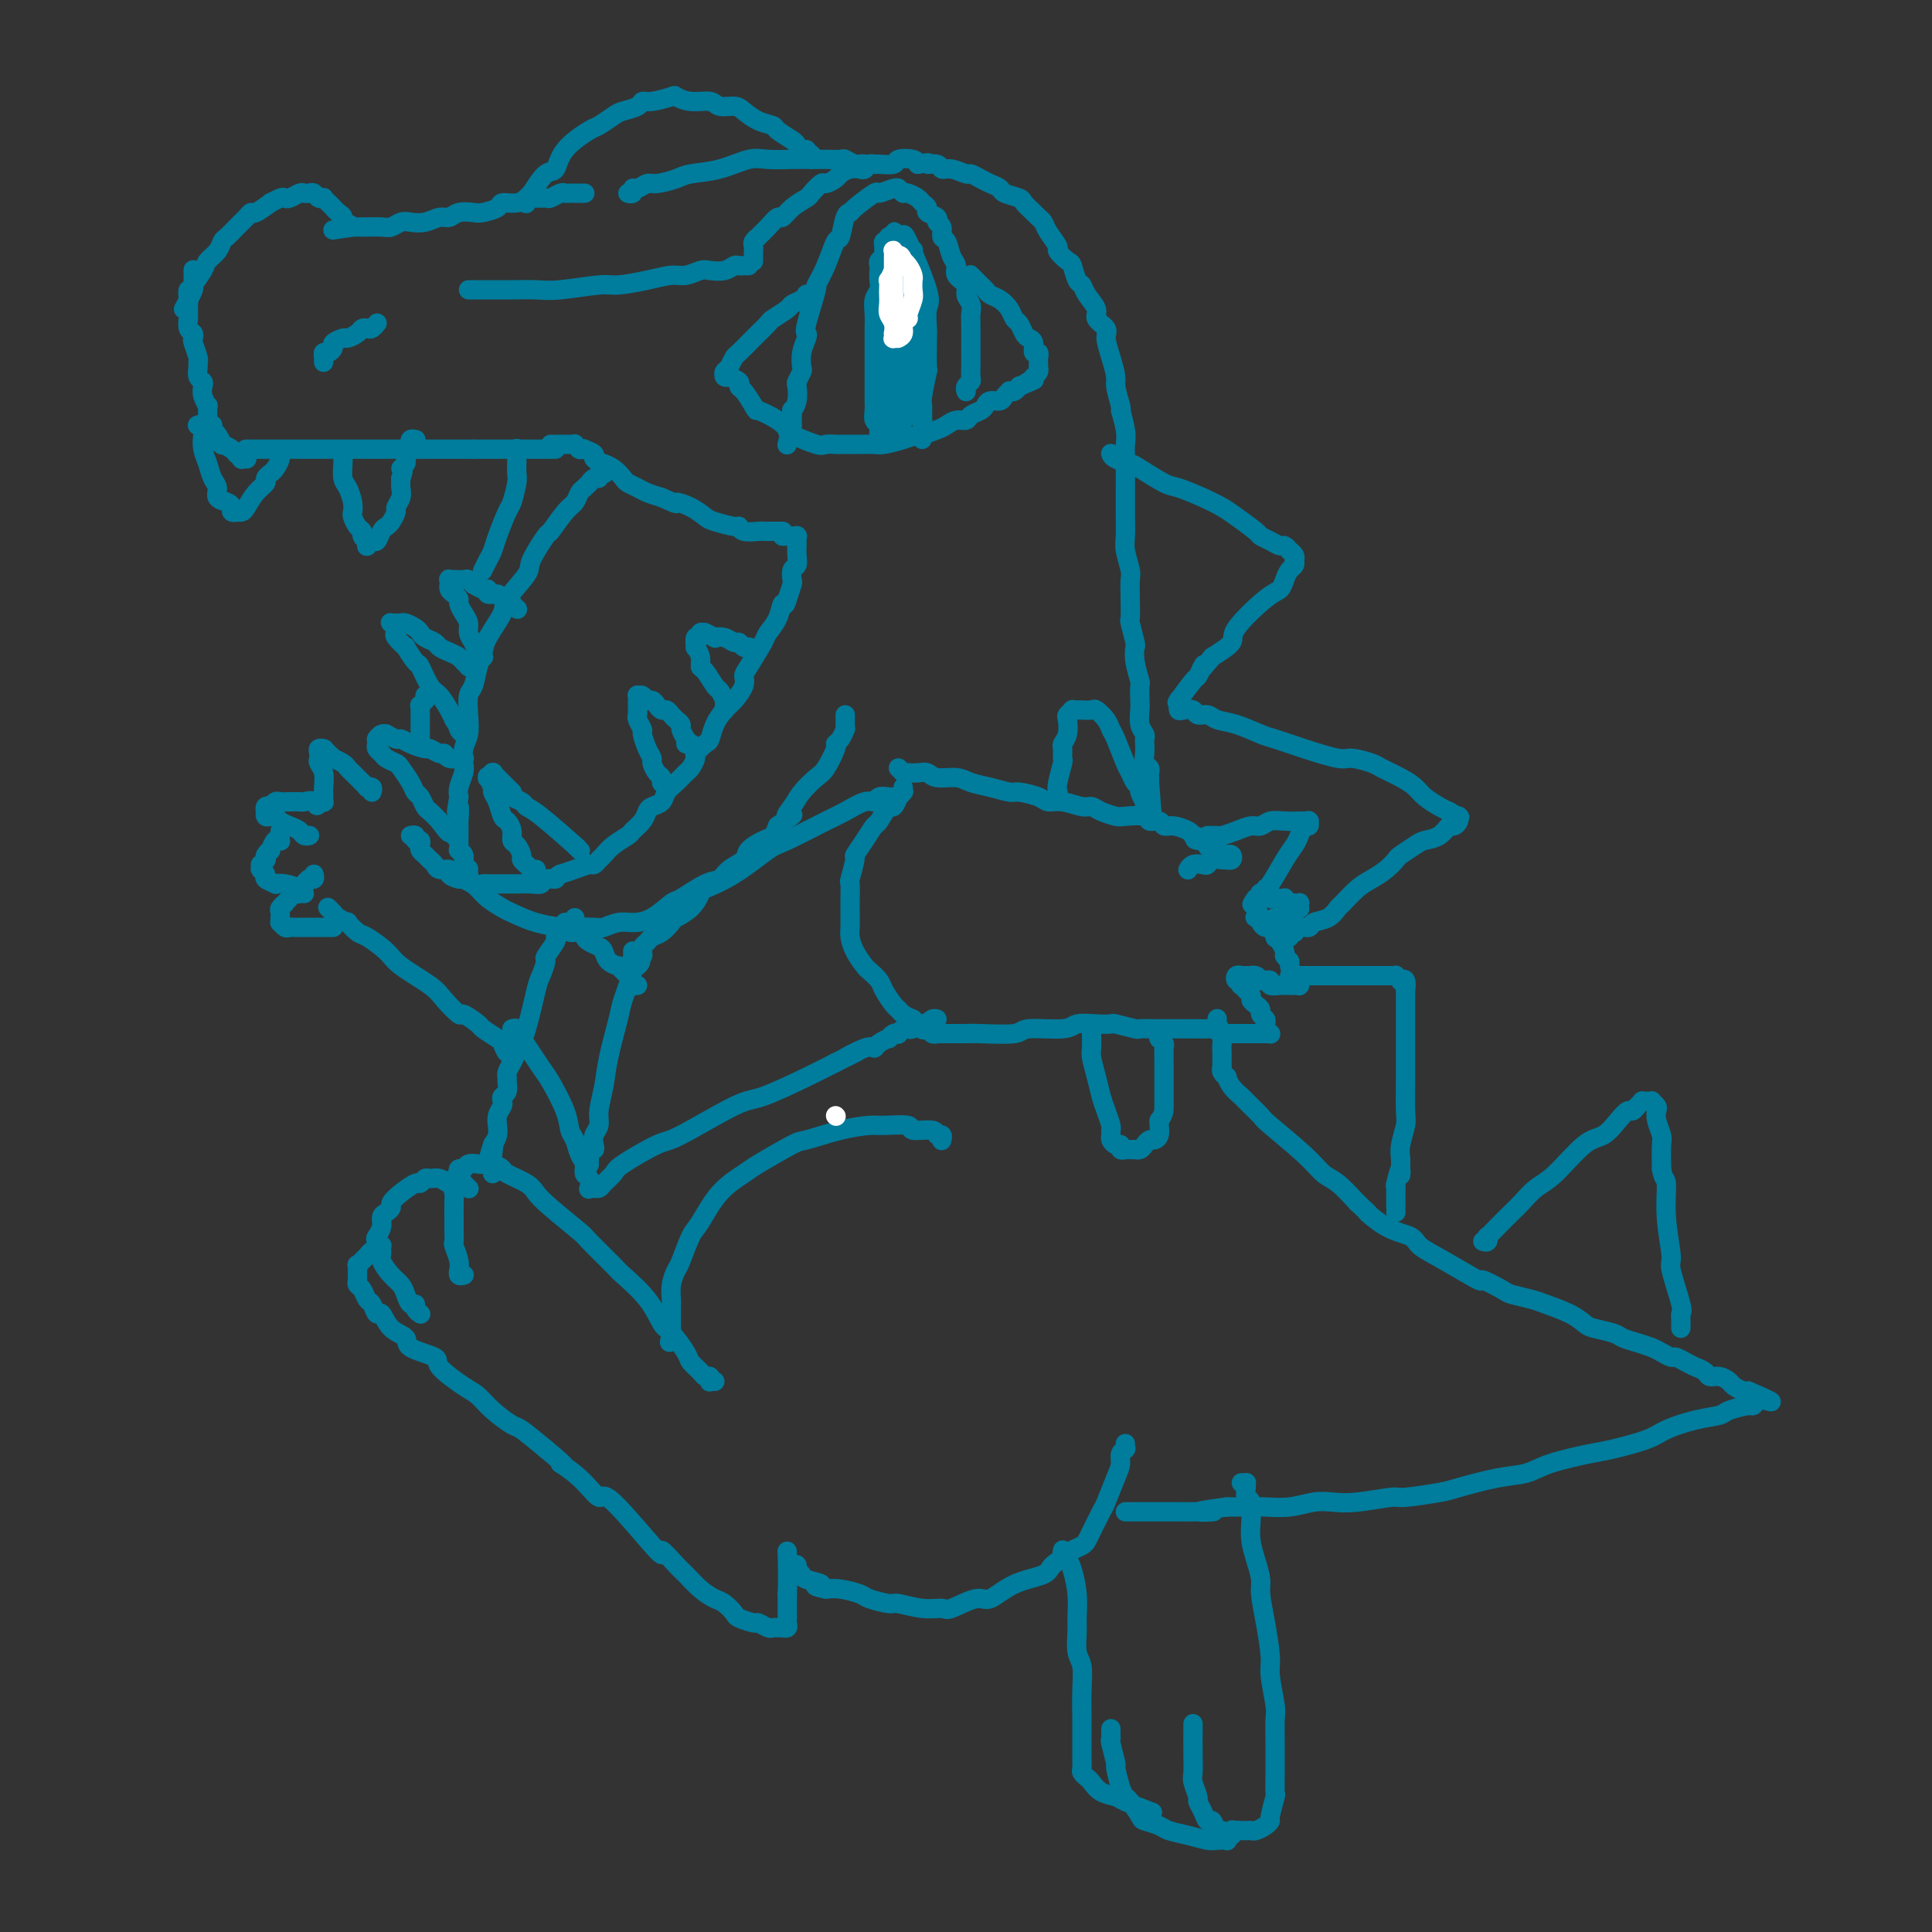 <svg viewBox='0 0 400 400' version='1.1' xmlns='http://www.w3.org/2000/svg' xmlns:xlink='http://www.w3.org/1999/xlink'><rect x="0" y="0" width="400" height="400" fill="#333333" stroke="none"/><g fill='none' stroke='#007C9C' stroke-width='4' stroke-linecap='round' stroke-linejoin='round'><path d='M97,60c0.399,-0.000 0.798,-0.000 1,0c0.202,0.000 0.209,0.000 0,0c-0.209,-0.000 -0.632,-0.000 0,0c0.632,0.000 2.321,0.001 3,0c0.679,-0.001 0.349,-0.004 1,0c0.651,0.004 2.282,0.016 4,0c1.718,-0.016 3.522,-0.060 5,0c1.478,0.060 2.629,0.222 5,0c2.371,-0.222 5.961,-0.829 8,-1c2.039,-0.171 2.528,0.094 4,0c1.472,-0.094 3.926,-0.547 6,-1c2.074,-0.453 3.766,-0.905 5,-1c1.234,-0.095 2.008,0.167 3,0c0.992,-0.167 2.202,-0.763 3,-1c0.798,-0.237 1.185,-0.116 2,0c0.815,0.116 2.060,0.227 3,0c0.940,-0.227 1.576,-0.793 2,-1c0.424,-0.207 0.636,-0.055 1,0c0.364,0.055 0.881,0.015 1,0c0.119,-0.015 -0.160,-0.004 0,0c0.160,0.004 0.760,0.001 1,0c0.240,-0.001 0.120,-0.001 0,0'/><path d='M156,54c-0.001,0.089 -0.001,0.179 0,0c0.001,-0.179 0.005,-0.626 0,-1c-0.005,-0.374 -0.017,-0.673 0,-1c0.017,-0.327 0.063,-0.681 0,-1c-0.063,-0.319 -0.234,-0.601 0,-1c0.234,-0.399 0.874,-0.914 1,-1c0.126,-0.086 -0.263,0.259 0,0c0.263,-0.259 1.177,-1.120 2,-2c0.823,-0.880 1.553,-1.779 2,-2c0.447,-0.221 0.610,0.234 1,0c0.390,-0.234 1.006,-1.158 2,-2c0.994,-0.842 2.364,-1.602 3,-2c0.636,-0.398 0.537,-0.435 1,-1c0.463,-0.565 1.489,-1.658 2,-2c0.511,-0.342 0.508,0.066 1,0c0.492,-0.066 1.480,-0.605 2,-1c0.520,-0.395 0.573,-0.646 1,-1c0.427,-0.354 1.228,-0.813 2,-1c0.772,-0.187 1.514,-0.103 2,0c0.486,0.103 0.716,0.225 1,0c0.284,-0.225 0.623,-0.796 1,-1c0.377,-0.204 0.791,-0.041 1,0c0.209,0.041 0.214,-0.039 1,0c0.786,0.039 2.355,0.196 3,0c0.645,-0.196 0.366,-0.745 1,-1c0.634,-0.255 2.181,-0.216 3,0c0.819,0.216 0.909,0.608 1,1'/><path d='M190,34c3.436,-0.601 2.028,-0.105 2,0c-0.028,0.105 1.326,-0.183 2,0c0.674,0.183 0.670,0.837 1,1c0.330,0.163 0.994,-0.163 2,0c1.006,0.163 2.354,0.817 3,1c0.646,0.183 0.591,-0.106 1,0c0.409,0.106 1.283,0.606 2,1c0.717,0.394 1.276,0.682 2,1c0.724,0.318 1.612,0.666 2,1c0.388,0.334 0.275,0.653 1,1c0.725,0.347 2.289,0.722 3,1c0.711,0.278 0.570,0.457 1,1c0.430,0.543 1.430,1.449 2,2c0.570,0.551 0.711,0.748 1,1c0.289,0.252 0.725,0.558 1,1c0.275,0.442 0.388,1.019 1,2c0.612,0.981 1.722,2.364 2,3c0.278,0.636 -0.276,0.523 0,1c0.276,0.477 1.382,1.544 2,2c0.618,0.456 0.748,0.300 1,1c0.252,0.700 0.626,2.256 1,3c0.374,0.744 0.749,0.675 1,1c0.251,0.325 0.378,1.044 1,2c0.622,0.956 1.739,2.148 2,3c0.261,0.852 -0.332,1.363 0,2c0.332,0.637 1.591,1.401 2,2c0.409,0.599 -0.031,1.033 0,2c0.031,0.967 0.534,2.465 1,4c0.466,1.535 0.895,3.106 1,4c0.105,0.894 -0.113,1.113 0,2c0.113,0.887 0.556,2.444 1,4'/><path d='M232,84c0.403,2.502 -0.088,0.757 0,1c0.088,0.243 0.756,2.474 1,4c0.244,1.526 0.065,2.346 0,3c-0.065,0.654 -0.017,1.141 0,3c0.017,1.859 0.004,5.090 0,7c-0.004,1.910 0.003,2.497 0,3c-0.003,0.503 -0.015,0.920 0,2c0.015,1.080 0.056,2.822 0,4c-0.056,1.178 -0.211,1.791 0,3c0.211,1.209 0.788,3.014 1,4c0.212,0.986 0.061,1.155 0,2c-0.061,0.845 -0.030,2.368 0,4c0.030,1.632 0.060,3.373 0,4c-0.060,0.627 -0.208,0.141 0,1c0.208,0.859 0.774,3.065 1,4c0.226,0.935 0.113,0.600 0,1c-0.113,0.400 -0.226,1.534 0,3c0.226,1.466 0.792,3.264 1,4c0.208,0.736 0.060,0.410 0,1c-0.060,0.590 -0.030,2.095 0,3c0.030,0.905 0.061,1.212 0,2c-0.061,0.788 -0.212,2.059 0,3c0.212,0.941 0.788,1.551 1,2c0.212,0.449 0.061,0.736 0,1c-0.061,0.264 -0.030,0.504 0,1c0.030,0.496 0.061,1.246 0,2c-0.061,0.754 -0.212,1.511 0,2c0.212,0.489 0.789,0.708 1,1c0.211,0.292 0.057,0.655 0,1c-0.057,0.345 -0.016,0.670 0,1c0.016,0.330 0.008,0.665 0,1'/><path d='M238,162c0.929,12.071 0.250,3.250 0,0c-0.250,-3.250 -0.071,-0.929 0,0c0.071,0.929 0.036,0.464 0,0'/><path d='M179,35c0.117,-0.425 0.234,-0.850 0,-1c-0.234,-0.150 -0.820,-0.026 -1,0c-0.180,0.026 0.047,-0.046 0,0c-0.047,0.046 -0.366,0.208 -1,0c-0.634,-0.208 -1.582,-0.788 -2,-1c-0.418,-0.212 -0.306,-0.056 -1,0c-0.694,0.056 -2.193,0.013 -3,0c-0.807,-0.013 -0.923,0.003 -2,0c-1.077,-0.003 -3.114,-0.026 -5,0c-1.886,0.026 -3.619,0.101 -5,0c-1.381,-0.101 -2.408,-0.377 -4,0c-1.592,0.377 -3.749,1.406 -6,2c-2.251,0.594 -4.595,0.752 -6,1c-1.405,0.248 -1.869,0.587 -3,1c-1.131,0.413 -2.929,0.899 -4,1c-1.071,0.101 -1.415,-0.183 -2,0c-0.585,0.183 -1.411,0.834 -2,1c-0.589,0.166 -0.941,-0.151 -1,0c-0.059,0.151 0.177,0.771 0,1c-0.177,0.229 -0.765,0.065 -1,0c-0.235,-0.065 -0.118,-0.033 0,0'/><path d='M168,33c0.112,-0.414 0.223,-0.828 0,-1c-0.223,-0.172 -0.781,-0.102 -1,0c-0.219,0.102 -0.098,0.236 0,0c0.098,-0.236 0.173,-0.840 0,-1c-0.173,-0.160 -0.594,0.126 -1,0c-0.406,-0.126 -0.797,-0.663 -1,-1c-0.203,-0.337 -0.218,-0.475 -1,-1c-0.782,-0.525 -2.330,-1.437 -3,-2c-0.670,-0.563 -0.463,-0.777 -1,-1c-0.537,-0.223 -1.819,-0.456 -3,-1c-1.181,-0.544 -2.262,-1.399 -3,-2c-0.738,-0.601 -1.133,-0.949 -2,-1c-0.867,-0.051 -2.204,0.196 -3,0c-0.796,-0.196 -1.049,-0.833 -2,-1c-0.951,-0.167 -2.598,0.137 -4,0c-1.402,-0.137 -2.559,-0.713 -3,-1c-0.441,-0.287 -0.167,-0.284 -1,0c-0.833,0.284 -2.774,0.848 -4,1c-1.226,0.152 -1.736,-0.110 -2,0c-0.264,0.110 -0.280,0.590 -1,1c-0.720,0.410 -2.143,0.748 -3,1c-0.857,0.252 -1.146,0.418 -2,1c-0.854,0.582 -2.273,1.578 -3,2c-0.727,0.422 -0.764,0.268 -2,1c-1.236,0.732 -3.672,2.351 -5,4c-1.328,1.649 -1.550,3.329 -2,4c-0.450,0.671 -1.129,0.335 -2,1c-0.871,0.665 -1.936,2.333 -3,4'/><path d='M110,40c-2.392,2.332 -1.373,1.161 -1,1c0.373,-0.161 0.100,0.687 0,1c-0.100,0.313 -0.029,0.089 0,0c0.029,-0.089 0.014,-0.045 0,0'/><path d='M121,40c-0.024,-0.000 -0.048,-0.000 0,0c0.048,0.000 0.167,0.000 0,0c-0.167,-0.000 -0.621,-0.001 -1,0c-0.379,0.001 -0.683,0.004 -1,0c-0.317,-0.004 -0.647,-0.015 -1,0c-0.353,0.015 -0.729,0.057 -1,0c-0.271,-0.057 -0.438,-0.212 -1,0c-0.562,0.212 -1.518,0.793 -2,1c-0.482,0.207 -0.490,0.041 -1,0c-0.510,-0.041 -1.521,0.044 -2,0c-0.479,-0.044 -0.426,-0.218 -1,0c-0.574,0.218 -1.777,0.829 -3,1c-1.223,0.171 -2.467,-0.099 -3,0c-0.533,0.099 -0.355,0.566 -1,1c-0.645,0.434 -2.111,0.833 -3,1c-0.889,0.167 -1.199,0.101 -2,0c-0.801,-0.101 -2.091,-0.237 -3,0c-0.909,0.237 -1.437,0.847 -2,1c-0.563,0.153 -1.162,-0.151 -2,0c-0.838,0.151 -1.914,0.759 -3,1c-1.086,0.241 -2.183,0.117 -3,0c-0.817,-0.117 -1.355,-0.228 -2,0c-0.645,0.228 -1.396,0.793 -2,1c-0.604,0.207 -1.063,0.055 -2,0c-0.937,-0.055 -2.354,-0.015 -3,0c-0.646,0.015 -0.520,0.004 -1,0c-0.480,-0.004 -1.566,-0.001 -2,0c-0.434,0.001 -0.217,0.001 0,0'/><path d='M73,47c-7.588,1.131 -2.558,0.458 -1,0c1.558,-0.458 -0.356,-0.700 -1,-1c-0.644,-0.300 -0.019,-0.659 0,-1c0.019,-0.341 -0.569,-0.666 -1,-1c-0.431,-0.334 -0.707,-0.677 -1,-1c-0.293,-0.323 -0.603,-0.626 -1,-1c-0.397,-0.374 -0.880,-0.818 -1,-1c-0.120,-0.182 0.122,-0.101 0,0c-0.122,0.101 -0.609,0.222 -1,0c-0.391,-0.222 -0.686,-0.788 -1,-1c-0.314,-0.212 -0.648,-0.071 -1,0c-0.352,0.071 -0.723,0.070 -1,0c-0.277,-0.070 -0.461,-0.211 -1,0c-0.539,0.211 -1.434,0.772 -2,1c-0.566,0.228 -0.803,0.121 -1,0c-0.197,-0.121 -0.353,-0.258 -1,0c-0.647,0.258 -1.784,0.909 -2,1c-0.216,0.091 0.489,-0.379 0,0c-0.489,0.379 -2.171,1.606 -3,2c-0.829,0.394 -0.803,-0.045 -1,0c-0.197,0.045 -0.616,0.575 -1,1c-0.384,0.425 -0.732,0.747 -1,1c-0.268,0.253 -0.457,0.438 -1,1c-0.543,0.562 -1.439,1.500 -2,2c-0.561,0.500 -0.785,0.562 -1,1c-0.215,0.438 -0.420,1.253 -1,2c-0.580,0.747 -1.534,1.427 -2,2c-0.466,0.573 -0.445,1.040 -1,2c-0.555,0.960 -1.688,2.412 -2,3c-0.312,0.588 0.197,0.311 0,1c-0.197,0.689 -1.098,2.345 -2,4'/><path d='M40,56c-0.000,-0.123 -0.000,-0.245 0,0c0.000,0.245 0.001,0.858 0,1c-0.001,0.142 -0.004,-0.188 0,0c0.004,0.188 0.015,0.894 0,1c-0.015,0.106 -0.057,-0.389 0,0c0.057,0.389 0.211,1.661 0,2c-0.211,0.339 -0.789,-0.255 -1,0c-0.211,0.255 -0.056,1.359 0,2c0.056,0.641 0.014,0.820 0,1c-0.014,0.180 -0.000,0.363 0,1c0.000,0.637 -0.014,1.729 0,2c0.014,0.271 0.055,-0.280 0,0c-0.055,0.280 -0.207,1.392 0,2c0.207,0.608 0.773,0.712 1,1c0.227,0.288 0.114,0.759 0,1c-0.114,0.241 -0.228,0.253 0,1c0.228,0.747 0.797,2.228 1,3c0.203,0.772 0.041,0.836 0,1c-0.041,0.164 0.041,0.427 0,1c-0.041,0.573 -0.203,1.454 0,2c0.203,0.546 0.772,0.757 1,1c0.228,0.243 0.114,0.517 0,1c-0.114,0.483 -0.227,1.176 0,2c0.227,0.824 0.796,1.779 1,2c0.204,0.221 0.044,-0.291 0,0c-0.044,0.291 0.026,1.386 0,2c-0.026,0.614 -0.150,0.747 0,1c0.150,0.253 0.575,0.627 1,1'/><path d='M44,88c0.576,5.437 0.017,3.029 0,2c-0.017,-1.029 0.507,-0.678 1,0c0.493,0.678 0.954,1.683 1,2c0.046,0.317 -0.323,-0.055 0,0c0.323,0.055 1.340,0.537 2,1c0.660,0.463 0.965,0.909 1,1c0.035,0.091 -0.201,-0.172 0,0c0.201,0.172 0.838,0.778 1,1c0.162,0.222 -0.153,0.059 0,0c0.153,-0.059 0.772,-0.016 1,0c0.228,0.016 0.065,0.005 0,0c-0.065,-0.005 -0.033,-0.002 0,0'/><path d='M51,93c0.032,0.000 0.064,0.000 0,0c-0.064,0.000 -0.223,0.000 0,0c0.223,0.000 0.827,0.000 1,0c0.173,0.000 -0.086,0.000 0,0c0.086,0.000 0.517,0.000 1,0c0.483,0.000 1.019,0.000 2,0c0.981,0.000 2.407,0.000 3,0c0.593,0.000 0.353,0.000 1,0c0.647,0.000 2.182,0.000 3,0c0.818,0.000 0.920,0.000 2,0c1.080,0.000 3.137,0.000 4,0c0.863,0.000 0.533,0.000 1,0c0.467,0.000 1.730,0.000 3,0c1.270,-0.000 2.546,-0.000 3,0c0.454,0.000 0.086,0.000 1,0c0.914,0.000 3.111,0.000 4,0c0.889,0.000 0.468,0.000 1,0c0.532,0.000 2.015,0.000 3,0c0.985,0.000 1.472,0.000 2,0c0.528,0.000 1.096,0.000 2,0c0.904,0.000 2.143,0.000 3,0c0.857,0.000 1.333,0.000 2,0c0.667,0.000 1.526,0.000 2,0c0.474,0.000 0.564,0.000 1,0c0.436,0.000 1.218,0.000 2,0'/><path d='M98,93c7.914,0.000 4.199,0.000 3,0c-1.199,0.000 0.116,0.000 1,0c0.884,0.000 1.335,0.000 2,0c0.665,0.000 1.544,0.000 2,0c0.456,0.000 0.489,0.000 1,0c0.511,0.000 1.499,0.000 2,0c0.501,0.000 0.516,0.000 1,0c0.484,0.000 1.436,0.000 2,0c0.564,0.000 0.739,0.000 1,0c0.261,0.000 0.609,0.000 1,0c0.391,0.000 0.826,0.000 1,0c0.174,0.000 0.087,0.000 0,0'/><path d='M114,92c0.417,-0.000 0.833,-0.000 1,0c0.167,0.000 0.083,0.000 0,0c-0.083,-0.000 -0.167,-0.000 0,0c0.167,0.000 0.585,0.000 1,0c0.415,-0.000 0.828,-0.000 1,0c0.172,0.000 0.103,0.000 0,0c-0.103,-0.000 -0.239,-0.001 0,0c0.239,0.001 0.852,0.004 1,0c0.148,-0.004 -0.170,-0.015 0,0c0.170,0.015 0.829,0.057 1,0c0.171,-0.057 -0.146,-0.211 0,0c0.146,0.211 0.755,0.788 1,1c0.245,0.212 0.126,0.060 0,0c-0.126,-0.060 -0.260,-0.027 0,0c0.260,0.027 0.915,0.050 1,0c0.085,-0.050 -0.399,-0.172 0,0c0.399,0.172 1.682,0.636 2,1c0.318,0.364 -0.328,0.626 0,1c0.328,0.374 1.631,0.860 2,1c0.369,0.140 -0.196,-0.065 0,0c0.196,0.065 1.154,0.398 2,1c0.846,0.602 1.580,1.471 2,2c0.420,0.529 0.525,0.719 1,1c0.475,0.281 1.320,0.653 2,1c0.680,0.347 1.194,0.671 2,1c0.806,0.329 1.903,0.665 3,1'/><path d='M137,103c4.100,1.897 2.850,1.139 3,1c0.150,-0.139 1.700,0.340 3,1c1.300,0.660 2.349,1.501 3,2c0.651,0.499 0.903,0.655 2,1c1.097,0.345 3.038,0.877 4,1c0.962,0.123 0.944,-0.163 1,0c0.056,0.163 0.186,0.776 1,1c0.814,0.224 2.313,0.060 3,0c0.687,-0.060 0.562,-0.016 1,0c0.438,0.016 1.438,0.004 2,0c0.562,-0.004 0.687,-0.001 1,0c0.313,0.001 0.815,0.000 1,0c0.185,-0.000 0.053,-0.000 0,0c-0.053,0.000 -0.026,0.000 0,0'/><path d='M162,111c0.425,0.000 0.850,0.000 1,0c0.150,-0.000 0.025,-0.000 0,0c-0.025,0.000 0.050,0.000 0,0c-0.050,-0.000 -0.224,-0.000 0,0c0.224,0.000 0.845,0.000 1,0c0.155,-0.000 -0.154,-0.001 0,0c0.154,0.001 0.773,0.004 1,0c0.227,-0.004 0.061,-0.015 0,0c-0.061,0.015 -0.016,0.055 0,0c0.016,-0.055 0.004,-0.207 0,0c-0.004,0.207 -0.001,0.772 0,1c0.001,0.228 0.000,0.119 0,0c-0.000,-0.119 0.001,-0.249 0,0c-0.001,0.249 -0.004,0.878 0,1c0.004,0.122 0.015,-0.261 0,0c-0.015,0.261 -0.056,1.168 0,2c0.056,0.832 0.208,1.590 0,2c-0.208,0.410 -0.777,0.471 -1,1c-0.223,0.529 -0.098,1.527 0,2c0.098,0.473 0.171,0.421 0,1c-0.171,0.579 -0.585,1.790 -1,3'/><path d='M163,124c-0.507,2.101 -0.773,0.853 -1,1c-0.227,0.147 -0.415,1.688 -1,3c-0.585,1.312 -1.567,2.395 -2,3c-0.433,0.605 -0.318,0.732 -1,2c-0.682,1.268 -2.160,3.676 -3,5c-0.840,1.324 -1.041,1.565 -1,2c0.041,0.435 0.323,1.066 0,2c-0.323,0.934 -1.251,2.171 -2,3c-0.749,0.829 -1.319,1.248 -2,2c-0.681,0.752 -1.474,1.835 -2,3c-0.526,1.165 -0.785,2.410 -1,3c-0.215,0.590 -0.385,0.524 -1,1c-0.615,0.476 -1.673,1.492 -2,2c-0.327,0.508 0.077,0.506 0,1c-0.077,0.494 -0.635,1.484 -1,2c-0.365,0.516 -0.535,0.558 -1,1c-0.465,0.442 -1.224,1.283 -2,2c-0.776,0.717 -1.569,1.308 -2,2c-0.431,0.692 -0.501,1.485 -1,2c-0.499,0.515 -1.427,0.753 -2,1c-0.573,0.247 -0.790,0.503 -1,1c-0.210,0.497 -0.413,1.236 -1,2c-0.587,0.764 -1.558,1.552 -2,2c-0.442,0.448 -0.357,0.555 -1,1c-0.643,0.445 -2.016,1.229 -3,2c-0.984,0.771 -1.579,1.530 -2,2c-0.421,0.470 -0.668,0.651 -1,1c-0.332,0.349 -0.749,0.867 -1,1c-0.251,0.133 -0.337,-0.118 -1,0c-0.663,0.118 -1.904,0.605 -3,1c-1.096,0.395 -2.048,0.697 -3,1'/><path d='M116,181c-1.199,0.552 -0.696,0.933 -1,1c-0.304,0.067 -1.413,-0.178 -2,0c-0.587,0.178 -0.651,0.780 -1,1c-0.349,0.220 -0.982,0.059 -2,0c-1.018,-0.059 -2.419,-0.016 -3,0c-0.581,0.016 -0.340,0.004 -1,0c-0.660,-0.004 -2.221,0.000 -3,0c-0.779,-0.000 -0.776,-0.004 -1,0c-0.224,0.004 -0.674,0.016 -1,0c-0.326,-0.016 -0.526,-0.060 -1,0c-0.474,0.060 -1.221,0.222 -2,0c-0.779,-0.222 -1.588,-0.829 -2,-1c-0.412,-0.171 -0.425,0.095 -1,0c-0.575,-0.095 -1.712,-0.550 -2,-1c-0.288,-0.450 0.274,-0.894 0,-1c-0.274,-0.106 -1.384,0.126 -2,0c-0.616,-0.126 -0.740,-0.611 -1,-1c-0.260,-0.389 -0.657,-0.683 -1,-1c-0.343,-0.317 -0.632,-0.658 -1,-1c-0.368,-0.342 -0.816,-0.684 -1,-1c-0.184,-0.316 -0.106,-0.607 0,-1c0.106,-0.393 0.238,-0.890 0,-1c-0.238,-0.110 -0.847,0.166 -1,0c-0.153,-0.166 0.151,-0.776 0,-1c-0.151,-0.224 -0.757,-0.064 -1,0c-0.243,0.064 -0.121,0.032 0,0'/><path d='M78,67c0.006,-0.008 0.013,-0.016 0,0c-0.013,0.016 -0.045,0.056 0,0c0.045,-0.056 0.168,-0.208 0,0c-0.168,0.208 -0.626,0.778 -1,1c-0.374,0.222 -0.662,0.097 -1,0c-0.338,-0.097 -0.725,-0.167 -1,0c-0.275,0.167 -0.437,0.569 -1,1c-0.563,0.431 -1.527,0.890 -2,1c-0.473,0.110 -0.456,-0.129 -1,0c-0.544,0.129 -1.648,0.626 -2,1c-0.352,0.374 0.049,0.626 0,1c-0.049,0.374 -0.549,0.871 -1,1c-0.451,0.129 -0.853,-0.109 -1,0c-0.147,0.109 -0.039,0.565 0,1c0.039,0.435 0.011,0.848 0,1c-0.011,0.152 -0.003,0.043 0,0c0.003,-0.043 0.002,-0.022 0,0'/><path d='M187,163c0.009,0.413 0.017,0.826 0,1c-0.017,0.174 -0.060,0.107 0,0c0.060,-0.107 0.225,-0.256 0,0c-0.225,0.256 -0.838,0.917 -1,1c-0.162,0.083 0.126,-0.411 0,0c-0.126,0.411 -0.666,1.726 -1,2c-0.334,0.274 -0.461,-0.493 -1,0c-0.539,0.493 -1.488,2.247 -2,3c-0.512,0.753 -0.586,0.504 -1,1c-0.414,0.496 -1.169,1.738 -2,3c-0.831,1.262 -1.739,2.544 -2,3c-0.261,0.456 0.126,0.087 0,1c-0.126,0.913 -0.766,3.107 -1,4c-0.234,0.893 -0.063,0.484 0,1c0.063,0.516 0.016,1.958 0,3c-0.016,1.042 -0.002,1.685 0,2c0.002,0.315 -0.006,0.302 0,1c0.006,0.698 0.028,2.109 0,3c-0.028,0.891 -0.106,1.264 0,2c0.106,0.736 0.394,1.834 1,3c0.606,1.166 1.528,2.400 2,3c0.472,0.600 0.494,0.566 1,1c0.506,0.434 1.497,1.335 2,2c0.503,0.665 0.519,1.095 1,2c0.481,0.905 1.428,2.284 2,3c0.572,0.716 0.769,0.770 1,1c0.231,0.230 0.494,0.637 1,1c0.506,0.363 1.253,0.681 2,1'/><path d='M189,211c2.173,3.106 1.107,1.372 1,1c-0.107,-0.372 0.746,0.618 1,1c0.254,0.382 -0.089,0.155 0,0c0.089,-0.155 0.612,-0.238 1,0c0.388,0.238 0.643,0.796 1,1c0.357,0.204 0.818,0.055 1,0c0.182,-0.055 0.086,-0.015 0,0c-0.086,0.015 -0.161,0.004 0,0c0.161,-0.004 0.557,-0.001 1,0c0.443,0.001 0.932,-0.000 1,0c0.068,0.000 -0.286,0.001 0,0c0.286,-0.001 1.212,-0.004 2,0c0.788,0.004 1.437,0.016 2,0c0.563,-0.016 1.041,-0.061 3,0c1.959,0.061 5.398,0.226 7,0c1.602,-0.226 1.365,-0.845 3,-1c1.635,-0.155 5.142,0.154 7,0c1.858,-0.154 2.068,-0.769 3,-1c0.932,-0.231 2.587,-0.076 4,0c1.413,0.076 2.585,0.073 3,0c0.415,-0.073 0.072,-0.216 1,0c0.928,0.216 3.128,0.790 4,1c0.872,0.210 0.415,0.056 1,0c0.585,-0.056 2.211,-0.015 3,0c0.789,0.015 0.740,0.004 1,0c0.260,-0.004 0.828,-0.002 2,0c1.172,0.002 2.947,0.003 4,0c1.053,-0.003 1.385,-0.011 2,0c0.615,0.011 1.512,0.041 2,0c0.488,-0.041 0.568,-0.155 1,0c0.432,0.155 1.216,0.577 2,1'/><path d='M253,214c9.791,-0.000 4.770,-0.000 3,0c-1.770,0.000 -0.288,0.000 1,0c1.288,-0.000 2.383,-0.000 3,0c0.617,0.000 0.755,0.001 1,0c0.245,-0.001 0.598,-0.003 1,0c0.402,0.003 0.854,0.012 1,0c0.146,-0.012 -0.012,-0.045 0,0c0.012,0.045 0.195,0.167 0,0c-0.195,-0.167 -0.770,-0.622 -1,-1c-0.230,-0.378 -0.117,-0.679 0,-1c0.117,-0.321 0.238,-0.664 0,-1c-0.238,-0.336 -0.833,-0.667 -1,-1c-0.167,-0.333 0.095,-0.668 0,-1c-0.095,-0.332 -0.546,-0.662 -1,-1c-0.454,-0.338 -0.910,-0.683 -1,-1c-0.090,-0.317 0.186,-0.606 0,-1c-0.186,-0.394 -0.833,-0.894 -1,-1c-0.167,-0.106 0.148,0.183 0,0c-0.148,-0.183 -0.759,-0.837 -1,-1c-0.241,-0.163 -0.114,0.167 0,0c0.114,-0.167 0.213,-0.829 0,-1c-0.213,-0.171 -0.739,0.150 -1,0c-0.261,-0.150 -0.258,-0.772 0,-1c0.258,-0.228 0.772,-0.061 1,0c0.228,0.061 0.169,0.016 0,0c-0.169,-0.016 -0.449,-0.001 0,0c0.449,0.001 1.625,-0.010 2,0c0.375,0.010 -0.053,0.041 0,0c0.053,-0.041 0.587,-0.155 1,0c0.413,0.155 0.707,0.577 1,1'/><path d='M261,203c0.931,0.016 0.760,0.057 1,0c0.240,-0.057 0.891,-0.211 1,0c0.109,0.211 -0.326,0.789 0,1c0.326,0.211 1.411,0.057 2,0c0.589,-0.057 0.680,-0.015 1,0c0.320,0.015 0.869,0.004 1,0c0.131,-0.004 -0.157,-0.001 0,0c0.157,0.001 0.760,0.000 1,0c0.240,-0.000 0.117,-0.000 0,0c-0.117,0.000 -0.227,0.001 0,0c0.227,-0.001 0.793,-0.004 1,0c0.207,0.004 0.056,0.016 0,0c-0.056,-0.016 -0.018,-0.059 0,0c0.018,0.059 0.015,0.219 0,0c-0.015,-0.219 -0.041,-0.818 0,-1c0.041,-0.182 0.151,0.053 0,0c-0.151,-0.053 -0.561,-0.395 -1,-1c-0.439,-0.605 -0.905,-1.475 -1,-2c-0.095,-0.525 0.181,-0.705 0,-1c-0.181,-0.295 -0.818,-0.704 -1,-1c-0.182,-0.296 0.092,-0.479 0,-1c-0.092,-0.521 -0.549,-1.378 -1,-2c-0.451,-0.622 -0.895,-1.007 -1,-1c-0.105,0.007 0.129,0.405 0,0c-0.129,-0.405 -0.622,-1.614 -1,-2c-0.378,-0.386 -0.640,0.050 -1,0c-0.360,-0.050 -0.817,-0.586 -1,-1c-0.183,-0.414 -0.091,-0.707 0,-1'/><path d='M261,190c-1.024,-2.167 -0.083,-0.583 0,0c0.083,0.583 -0.690,0.167 -1,0c-0.310,-0.167 -0.155,-0.083 0,0'/><path d='M186,159c0.440,0.422 0.881,0.844 1,1c0.119,0.156 -0.083,0.046 0,0c0.083,-0.046 0.452,-0.027 1,0c0.548,0.027 1.276,0.063 2,0c0.724,-0.063 1.445,-0.224 2,0c0.555,0.224 0.944,0.835 2,1c1.056,0.165 2.781,-0.114 4,0c1.219,0.114 1.934,0.622 3,1c1.066,0.378 2.483,0.627 4,1c1.517,0.373 3.132,0.869 4,1c0.868,0.131 0.988,-0.105 2,0c1.012,0.105 2.915,0.549 4,1c1.085,0.451 1.353,0.908 2,1c0.647,0.092 1.672,-0.182 3,0c1.328,0.182 2.958,0.820 4,1c1.042,0.180 1.495,-0.096 2,0c0.505,0.096 1.062,0.566 2,1c0.938,0.434 2.258,0.833 3,1c0.742,0.167 0.905,0.101 2,0c1.095,-0.101 3.121,-0.238 4,0c0.879,0.238 0.610,0.851 1,1c0.390,0.149 1.439,-0.167 2,0c0.561,0.167 0.635,0.818 1,1c0.365,0.182 1.021,-0.105 2,0c0.979,0.105 2.280,0.601 3,1c0.720,0.399 0.860,0.699 1,1'/><path d='M247,173c9.540,2.405 2.889,1.419 1,1c-1.889,-0.419 0.985,-0.270 2,0c1.015,0.270 0.170,0.660 0,1c-0.170,0.340 0.334,0.631 1,1c0.666,0.369 1.495,0.817 2,1c0.505,0.183 0.686,0.102 1,0c0.314,-0.102 0.762,-0.223 1,0c0.238,0.223 0.267,0.791 0,1c-0.267,0.209 -0.831,0.060 -1,0c-0.169,-0.060 0.058,-0.030 0,0c-0.058,0.030 -0.400,0.060 -1,0c-0.600,-0.060 -1.457,-0.208 -2,0c-0.543,0.208 -0.772,0.774 -1,1c-0.228,0.226 -0.453,0.113 -1,0c-0.547,-0.113 -1.415,-0.226 -2,0c-0.585,0.226 -0.888,0.792 -1,1c-0.112,0.208 -0.032,0.060 0,0c0.032,-0.060 0.016,-0.030 0,0'/><path d='M250,173c0.450,-0.002 0.900,-0.003 1,0c0.100,0.003 -0.149,0.011 0,0c0.149,-0.011 0.697,-0.040 1,0c0.303,0.040 0.359,0.151 1,0c0.641,-0.151 1.865,-0.562 3,-1c1.135,-0.438 2.181,-0.902 3,-1c0.819,-0.098 1.409,0.170 2,0c0.591,-0.170 1.181,-0.778 2,-1c0.819,-0.222 1.866,-0.059 3,0c1.134,0.059 2.356,0.015 3,0c0.644,-0.015 0.709,0.000 1,0c0.291,-0.000 0.807,-0.016 1,0c0.193,0.016 0.063,0.063 0,0c-0.063,-0.063 -0.058,-0.235 0,0c0.058,0.235 0.168,0.878 0,1c-0.168,0.122 -0.616,-0.278 -1,0c-0.384,0.278 -0.705,1.235 -1,2c-0.295,0.765 -0.565,1.337 -1,2c-0.435,0.663 -1.034,1.418 -2,3c-0.966,1.582 -2.300,3.991 -3,5c-0.700,1.009 -0.765,0.618 -1,1c-0.235,0.382 -0.638,1.538 -1,2c-0.362,0.462 -0.681,0.231 -1,0'/><path d='M260,186c-1.452,2.459 -0.581,0.607 0,0c0.581,-0.607 0.873,0.033 1,0c0.127,-0.033 0.090,-0.737 0,-1c-0.090,-0.263 -0.231,-0.085 0,0c0.231,0.085 0.835,0.075 1,0c0.165,-0.075 -0.110,-0.216 0,0c0.110,0.216 0.603,0.789 1,1c0.397,0.211 0.698,0.060 1,0c0.302,-0.060 0.607,-0.030 1,0c0.393,0.030 0.875,0.061 1,0c0.125,-0.061 -0.106,-0.212 0,0c0.106,0.212 0.550,0.788 1,1c0.450,0.212 0.905,0.061 1,0c0.095,-0.061 -0.170,-0.030 0,0c0.170,0.030 0.775,0.060 1,0c0.225,-0.060 0.072,-0.209 0,0c-0.072,0.209 -0.061,0.778 0,1c0.061,0.222 0.174,0.098 0,0c-0.174,-0.098 -0.634,-0.170 -1,0c-0.366,0.170 -0.637,0.581 -1,1c-0.363,0.419 -0.819,0.844 -1,1c-0.181,0.156 -0.087,0.042 0,0c0.087,-0.042 0.168,-0.012 0,0c-0.168,0.012 -0.584,0.006 -1,0'/><path d='M265,190c-0.635,0.464 -0.223,0.124 0,0c0.223,-0.124 0.256,-0.033 0,0c-0.256,0.033 -0.800,0.009 -1,0c-0.200,-0.009 -0.057,-0.003 0,0c0.057,0.003 0.029,0.001 0,0'/><path d='M77,164c0.120,-0.416 0.239,-0.832 0,-1c-0.239,-0.168 -0.838,-0.086 -1,0c-0.162,0.086 0.111,0.178 0,0c-0.111,-0.178 -0.606,-0.625 -1,-1c-0.394,-0.375 -0.688,-0.679 -1,-1c-0.312,-0.321 -0.643,-0.660 -1,-1c-0.357,-0.340 -0.739,-0.682 -1,-1c-0.261,-0.318 -0.399,-0.611 -1,-1c-0.601,-0.389 -1.664,-0.875 -2,-1c-0.336,-0.125 0.055,0.110 0,0c-0.055,-0.110 -0.554,-0.566 -1,-1c-0.446,-0.434 -0.837,-0.845 -1,-1c-0.163,-0.155 -0.096,-0.052 0,0c0.096,0.052 0.221,0.055 0,0c-0.221,-0.055 -0.787,-0.168 -1,0c-0.213,0.168 -0.071,0.616 0,1c0.071,0.384 0.072,0.704 0,1c-0.072,0.296 -0.215,0.567 0,1c0.215,0.433 0.790,1.029 1,2c0.210,0.971 0.056,2.316 0,3c-0.056,0.684 -0.014,0.705 0,1c0.014,0.295 0.000,0.864 0,1c-0.000,0.136 0.014,-0.160 0,0c-0.014,0.160 -0.055,0.775 0,1c0.055,0.225 0.207,0.061 0,0c-0.207,-0.061 -0.773,-0.017 -1,0c-0.227,0.017 -0.113,0.009 0,0'/><path d='M66,166c-0.424,1.547 -0.485,0.415 -1,0c-0.515,-0.415 -1.486,-0.112 -2,0c-0.514,0.112 -0.573,0.034 -1,0c-0.427,-0.034 -1.224,-0.023 -2,0c-0.776,0.023 -1.532,0.058 -2,0c-0.468,-0.058 -0.647,-0.208 -1,0c-0.353,0.208 -0.879,0.773 -1,1c-0.121,0.227 0.163,0.117 0,0c-0.163,-0.117 -0.773,-0.241 -1,0c-0.227,0.241 -0.072,0.849 0,1c0.072,0.151 0.060,-0.153 0,0c-0.060,0.153 -0.168,0.762 0,1c0.168,0.238 0.612,0.105 1,0c0.388,-0.105 0.720,-0.182 1,0c0.280,0.182 0.510,0.623 1,1c0.490,0.377 1.242,0.689 2,1c0.758,0.311 1.524,0.619 2,1c0.476,0.381 0.664,0.834 1,1c0.336,0.166 0.821,0.045 1,0c0.179,-0.045 0.051,-0.013 0,0c-0.051,0.013 -0.026,0.006 0,0'/><path d='M58,172c-0.002,0.452 -0.003,0.904 0,1c0.003,0.096 0.011,-0.163 0,0c-0.011,0.163 -0.040,0.747 0,1c0.040,0.253 0.151,0.176 0,0c-0.151,-0.176 -0.562,-0.449 -1,0c-0.438,0.449 -0.901,1.622 -1,2c-0.099,0.378 0.166,-0.038 0,0c-0.166,0.038 -0.762,0.531 -1,1c-0.238,0.469 -0.116,0.914 0,1c0.116,0.086 0.228,-0.187 0,0c-0.228,0.187 -0.794,0.834 -1,1c-0.206,0.166 -0.051,-0.149 0,0c0.051,0.149 -0.003,0.761 0,1c0.003,0.239 0.061,0.106 0,0c-0.061,-0.106 -0.242,-0.186 0,0c0.242,0.186 0.907,0.638 1,1c0.093,0.362 -0.385,0.636 0,1c0.385,0.364 1.634,0.819 2,1c0.366,0.181 -0.151,0.087 0,0c0.151,-0.087 0.968,-0.168 2,0c1.032,0.168 2.278,0.584 3,1c0.722,0.416 0.921,0.833 1,1c0.079,0.167 0.040,0.083 0,0'/><path d='M65,181c0.112,0.424 0.223,0.847 0,1c-0.223,0.153 -0.781,0.035 -1,0c-0.219,-0.035 -0.099,0.013 0,0c0.099,-0.013 0.176,-0.087 0,0c-0.176,0.087 -0.607,0.334 -1,1c-0.393,0.666 -0.750,1.751 -1,2c-0.250,0.249 -0.393,-0.337 -1,0c-0.607,0.337 -1.679,1.597 -2,2c-0.321,0.403 0.110,-0.051 0,0c-0.110,0.051 -0.761,0.606 -1,1c-0.239,0.394 -0.065,0.626 0,1c0.065,0.374 0.020,0.889 0,1c-0.020,0.111 -0.017,-0.180 0,0c0.017,0.180 0.046,0.833 0,1c-0.046,0.167 -0.167,-0.151 0,0c0.167,0.151 0.624,0.773 1,1c0.376,0.227 0.672,0.061 1,0c0.328,-0.061 0.690,-0.016 1,0c0.310,0.016 0.570,0.004 1,0c0.430,-0.004 1.030,-0.001 2,0c0.970,0.001 2.312,0.000 3,0c0.688,-0.000 0.724,-0.000 1,0c0.276,0.000 0.793,0.000 1,0c0.207,-0.000 0.103,-0.000 0,0'/><path d='M125,98c0.119,0.033 0.238,0.065 0,0c-0.238,-0.065 -0.834,-0.229 -1,0c-0.166,0.229 0.096,0.849 0,1c-0.096,0.151 -0.551,-0.168 -1,0c-0.449,0.168 -0.893,0.822 -1,1c-0.107,0.178 0.125,-0.121 0,0c-0.125,0.121 -0.605,0.660 -1,1c-0.395,0.340 -0.705,0.479 -1,1c-0.295,0.521 -0.574,1.425 -1,2c-0.426,0.575 -1.000,0.823 -2,2c-1.000,1.177 -2.426,3.285 -3,4c-0.574,0.715 -0.294,0.037 -1,1c-0.706,0.963 -2.396,3.567 -3,5c-0.604,1.433 -0.123,1.696 -1,3c-0.877,1.304 -3.114,3.649 -4,5c-0.886,1.351 -0.422,1.707 -1,3c-0.578,1.293 -2.197,3.524 -3,5c-0.803,1.476 -0.790,2.197 -1,3c-0.210,0.803 -0.644,1.688 -1,3c-0.356,1.312 -0.635,3.050 -1,4c-0.365,0.950 -0.816,1.112 -1,2c-0.184,0.888 -0.101,2.502 0,4c0.101,1.498 0.219,2.880 0,4c-0.219,1.120 -0.777,1.977 -1,3c-0.223,1.023 -0.111,2.212 0,3c0.111,0.788 0.222,1.174 0,2c-0.222,0.826 -0.778,2.093 -1,3c-0.222,0.907 -0.111,1.453 0,2'/><path d='M95,165c-0.928,5.369 -0.249,2.293 0,2c0.249,-0.293 0.067,2.197 0,3c-0.067,0.803 -0.018,-0.082 0,0c0.018,0.082 0.004,1.132 0,2c-0.004,0.868 0.003,1.556 0,2c-0.003,0.444 -0.015,0.645 0,1c0.015,0.355 0.057,0.865 0,1c-0.057,0.135 -0.211,-0.104 0,0c0.211,0.104 0.789,0.550 1,1c0.211,0.450 0.057,0.905 0,1c-0.057,0.095 -0.015,-0.168 0,0c0.015,0.168 0.004,0.767 0,1c-0.004,0.233 -0.001,0.101 0,0c0.001,-0.101 0.000,-0.171 0,0c-0.000,0.171 -0.000,0.582 0,1c0.000,0.418 0.000,0.843 0,1c-0.000,0.157 -0.000,0.045 0,0c0.000,-0.045 0.000,-0.022 0,0'/><path d='M107,126c0.129,0.119 0.257,0.238 0,0c-0.257,-0.238 -0.900,-0.833 -1,-1c-0.100,-0.167 0.341,0.095 0,0c-0.341,-0.095 -1.466,-0.546 -2,-1c-0.534,-0.454 -0.476,-0.910 -1,-1c-0.524,-0.090 -1.628,0.187 -2,0c-0.372,-0.187 -0.012,-0.839 0,-1c0.012,-0.161 -0.324,0.167 -1,0c-0.676,-0.167 -1.691,-0.829 -2,-1c-0.309,-0.171 0.090,0.150 0,0c-0.090,-0.150 -0.669,-0.772 -1,-1c-0.331,-0.228 -0.414,-0.062 -1,0c-0.586,0.062 -1.674,0.021 -2,0c-0.326,-0.021 0.109,-0.020 0,0c-0.109,0.020 -0.762,0.061 -1,0c-0.238,-0.061 -0.061,-0.224 0,0c0.061,0.224 0.006,0.834 0,1c-0.006,0.166 0.036,-0.111 0,0c-0.036,0.111 -0.151,0.610 0,1c0.151,0.390 0.566,0.671 1,1c0.434,0.329 0.886,0.707 1,1c0.114,0.293 -0.110,0.501 0,1c0.110,0.499 0.555,1.288 1,2c0.445,0.712 0.889,1.345 1,2c0.111,0.655 -0.111,1.330 0,2c0.111,0.670 0.556,1.335 1,2'/><path d='M98,133c0.861,2.193 1.014,1.175 1,1c-0.014,-0.175 -0.196,0.491 0,1c0.196,0.509 0.770,0.860 1,1c0.230,0.140 0.115,0.070 0,0'/><path d='M98,138c-0.448,-0.024 -0.896,-0.048 -1,0c-0.104,0.048 0.137,0.168 0,0c-0.137,-0.168 -0.652,-0.622 -1,-1c-0.348,-0.378 -0.531,-0.679 -1,-1c-0.469,-0.321 -1.225,-0.664 -2,-1c-0.775,-0.336 -1.569,-0.667 -2,-1c-0.431,-0.333 -0.501,-0.667 -1,-1c-0.499,-0.333 -1.429,-0.664 -2,-1c-0.571,-0.336 -0.783,-0.679 -1,-1c-0.217,-0.321 -0.440,-0.622 -1,-1c-0.560,-0.378 -1.457,-0.834 -2,-1c-0.543,-0.166 -0.730,-0.042 -1,0c-0.270,0.042 -0.622,0.000 -1,0c-0.378,-0.000 -0.783,0.040 -1,0c-0.217,-0.040 -0.246,-0.160 0,0c0.246,0.160 0.768,0.600 1,1c0.232,0.400 0.174,0.759 0,1c-0.174,0.241 -0.465,0.362 0,1c0.465,0.638 1.686,1.792 2,2c0.314,0.208 -0.278,-0.532 0,0c0.278,0.532 1.426,2.334 2,3c0.574,0.666 0.574,0.195 1,1c0.426,0.805 1.279,2.886 2,4c0.721,1.114 1.309,1.261 2,2c0.691,0.739 1.483,2.068 2,3c0.517,0.932 0.758,1.466 1,2'/><path d='M94,149c1.944,3.276 1.306,1.466 1,1c-0.306,-0.466 -0.278,0.411 0,1c0.278,0.589 0.806,0.889 1,1c0.194,0.111 0.056,0.032 0,0c-0.056,-0.032 -0.028,-0.016 0,0'/><path d='M96,157c0.109,0.001 0.219,0.001 0,0c-0.219,-0.001 -0.766,-0.004 -1,0c-0.234,0.004 -0.156,0.016 0,0c0.156,-0.016 0.388,-0.061 0,0c-0.388,0.061 -1.398,0.227 -2,0c-0.602,-0.227 -0.798,-0.848 -1,-1c-0.202,-0.152 -0.411,0.166 -1,0c-0.589,-0.166 -1.557,-0.814 -2,-1c-0.443,-0.186 -0.361,0.090 -1,0c-0.639,-0.090 -1.999,-0.546 -3,-1c-1.001,-0.454 -1.644,-0.907 -2,-1c-0.356,-0.093 -0.425,0.175 -1,0c-0.575,-0.175 -1.657,-0.793 -2,-1c-0.343,-0.207 0.052,-0.004 0,0c-0.052,0.004 -0.549,-0.192 -1,0c-0.451,0.192 -0.854,0.772 -1,1c-0.146,0.228 -0.036,0.102 0,0c0.036,-0.102 -0.003,-0.182 0,0c0.003,0.182 0.046,0.627 0,1c-0.046,0.373 -0.182,0.676 0,1c0.182,0.324 0.682,0.671 1,1c0.318,0.329 0.452,0.641 1,1c0.548,0.359 1.509,0.763 2,1c0.491,0.237 0.513,0.305 1,1c0.487,0.695 1.439,2.017 2,3c0.561,0.983 0.730,1.628 1,2c0.270,0.372 0.639,0.471 1,1c0.361,0.529 0.713,1.489 1,2c0.287,0.511 0.511,0.575 1,1c0.489,0.425 1.245,1.213 2,2'/><path d='M91,170c2.325,3.254 2.139,2.388 2,2c-0.139,-0.388 -0.230,-0.297 0,0c0.230,0.297 0.780,0.799 1,1c0.220,0.201 0.110,0.100 0,0'/><path d='M111,180c-0.417,0.006 -0.834,0.012 -1,0c-0.166,-0.012 -0.082,-0.044 0,0c0.082,0.044 0.163,0.162 0,0c-0.163,-0.162 -0.569,-0.606 -1,-1c-0.431,-0.394 -0.885,-0.738 -1,-1c-0.115,-0.262 0.110,-0.442 0,-1c-0.110,-0.558 -0.554,-1.496 -1,-2c-0.446,-0.504 -0.893,-0.575 -1,-1c-0.107,-0.425 0.125,-1.203 0,-2c-0.125,-0.797 -0.607,-1.613 -1,-2c-0.393,-0.387 -0.698,-0.346 -1,-1c-0.302,-0.654 -0.603,-2.004 -1,-3c-0.397,-0.996 -0.892,-1.639 -1,-2c-0.108,-0.361 0.171,-0.440 0,-1c-0.171,-0.560 -0.792,-1.600 -1,-2c-0.208,-0.400 -0.004,-0.161 0,0c0.004,0.161 -0.192,0.242 0,0c0.192,-0.242 0.772,-0.809 1,-1c0.228,-0.191 0.105,-0.007 0,0c-0.105,0.007 -0.193,-0.163 0,0c0.193,0.163 0.667,0.659 1,1c0.333,0.341 0.524,0.526 1,1c0.476,0.474 1.238,1.237 2,2'/><path d='M106,164c0.509,0.799 -0.219,0.797 0,1c0.219,0.203 1.385,0.610 2,1c0.615,0.390 0.680,0.763 1,1c0.320,0.237 0.895,0.337 3,2c2.105,1.663 5.739,4.889 7,6c1.261,1.111 0.147,0.107 0,0c-0.147,-0.107 0.672,0.684 1,1c0.328,0.316 0.164,0.158 0,0'/><path d='M137,162c0.006,-0.026 0.012,-0.052 0,0c-0.012,0.052 -0.041,0.183 0,0c0.041,-0.183 0.152,-0.681 0,-1c-0.152,-0.319 -0.567,-0.460 -1,-1c-0.433,-0.540 -0.886,-1.477 -1,-2c-0.114,-0.523 0.109,-0.630 0,-1c-0.109,-0.370 -0.551,-1.002 -1,-2c-0.449,-0.998 -0.905,-2.360 -1,-3c-0.095,-0.640 0.171,-0.558 0,-1c-0.171,-0.442 -0.778,-1.410 -1,-2c-0.222,-0.590 -0.059,-0.803 0,-1c0.059,-0.197 0.015,-0.378 0,-1c-0.015,-0.622 -0.001,-1.684 0,-2c0.001,-0.316 -0.011,0.116 0,0c0.011,-0.116 0.044,-0.778 0,-1c-0.044,-0.222 -0.167,-0.004 0,0c0.167,0.004 0.622,-0.205 1,0c0.378,0.205 0.679,0.825 1,1c0.321,0.175 0.664,-0.094 1,0c0.336,0.094 0.667,0.550 1,1c0.333,0.450 0.668,0.894 1,1c0.332,0.106 0.663,-0.127 1,0c0.337,0.127 0.682,0.614 1,1c0.318,0.386 0.611,0.670 1,1c0.389,0.330 0.874,0.704 1,1c0.126,0.296 -0.107,0.513 0,1c0.107,0.487 0.553,1.243 1,2'/><path d='M142,153c1.488,1.464 0.208,1.125 0,1c-0.208,-0.125 0.655,-0.036 1,0c0.345,0.036 0.173,0.018 0,0'/><path d='M155,134c0.088,-0.032 0.176,-0.065 0,0c-0.176,0.065 -0.616,0.227 -1,0c-0.384,-0.227 -0.714,-0.844 -1,-1c-0.286,-0.156 -0.529,0.151 -1,0c-0.471,-0.151 -1.169,-0.758 -2,-1c-0.831,-0.242 -1.796,-0.119 -2,0c-0.204,0.119 0.353,0.232 0,0c-0.353,-0.232 -1.615,-0.810 -2,-1c-0.385,-0.190 0.107,0.010 0,0c-0.107,-0.010 -0.814,-0.228 -1,0c-0.186,0.228 0.150,0.904 0,1c-0.150,0.096 -0.787,-0.387 -1,0c-0.213,0.387 -0.003,1.646 0,2c0.003,0.354 -0.203,-0.196 0,0c0.203,0.196 0.814,1.136 1,2c0.186,0.864 -0.051,1.650 0,2c0.051,0.350 0.392,0.265 1,1c0.608,0.735 1.483,2.292 2,3c0.517,0.708 0.674,0.568 1,1c0.326,0.432 0.819,1.436 1,2c0.181,0.564 0.048,0.687 0,1c-0.048,0.313 -0.013,0.815 0,1c0.013,0.185 0.004,0.053 0,0c-0.004,-0.053 -0.002,-0.026 0,0'/><path d='M107,93c-0.000,-0.126 -0.000,-0.251 0,0c0.000,0.251 0.001,0.880 0,1c-0.001,0.120 -0.003,-0.269 0,0c0.003,0.269 0.013,1.196 0,2c-0.013,0.804 -0.049,1.486 0,2c0.049,0.514 0.182,0.862 0,2c-0.182,1.138 -0.678,3.067 -1,4c-0.322,0.933 -0.468,0.870 -1,2c-0.532,1.130 -1.449,3.451 -2,5c-0.551,1.549 -0.736,2.324 -1,3c-0.264,0.676 -0.607,1.253 -1,2c-0.393,0.747 -0.837,1.664 -1,2c-0.163,0.336 -0.044,0.090 0,0c0.044,-0.090 0.013,-0.026 0,0c-0.013,0.026 -0.006,0.013 0,0'/><path d='M88,144c-0.030,0.455 -0.061,0.910 0,1c0.061,0.090 0.212,-0.185 0,0c-0.212,0.185 -0.789,0.830 -1,1c-0.211,0.170 -0.057,-0.134 0,0c0.057,0.134 0.015,0.705 0,1c-0.015,0.295 -0.004,0.314 0,1c0.004,0.686 0.001,2.040 0,3c-0.001,0.960 -0.000,1.525 0,2c0.000,0.475 0.000,0.859 0,1c-0.000,0.141 -0.000,0.040 0,0c0.000,-0.040 0.000,-0.020 0,0'/><path d='M68,188c-0.112,-0.112 -0.225,-0.223 0,0c0.225,0.223 0.786,0.782 1,1c0.214,0.218 0.080,0.095 0,0c-0.080,-0.095 -0.106,-0.162 0,0c0.106,0.162 0.344,0.552 1,1c0.656,0.448 1.730,0.952 2,1c0.270,0.048 -0.265,-0.361 0,0c0.265,0.361 1.331,1.493 2,2c0.669,0.507 0.940,0.389 2,1c1.060,0.611 2.908,1.951 4,3c1.092,1.049 1.428,1.806 3,3c1.572,1.194 4.380,2.824 6,4c1.620,1.176 2.053,1.896 3,3c0.947,1.104 2.408,2.590 3,3c0.592,0.410 0.316,-0.256 1,0c0.684,0.256 2.330,1.435 3,2c0.670,0.565 0.365,0.514 1,1c0.635,0.486 2.209,1.507 3,2c0.791,0.493 0.800,0.458 1,1c0.200,0.542 0.590,1.661 1,2c0.410,0.339 0.841,-0.101 1,0c0.159,0.101 0.045,0.743 0,1c-0.045,0.257 -0.023,0.128 0,0'/><path d='M119,190c0.081,0.424 0.163,0.847 0,1c-0.163,0.153 -0.570,0.034 -1,0c-0.430,-0.034 -0.884,0.016 -1,0c-0.116,-0.016 0.105,-0.098 0,0c-0.105,0.098 -0.535,0.377 -1,1c-0.465,0.623 -0.965,1.588 -1,2c-0.035,0.412 0.395,0.269 0,1c-0.395,0.731 -1.614,2.337 -2,3c-0.386,0.663 0.062,0.384 0,1c-0.062,0.616 -0.632,2.129 -1,3c-0.368,0.871 -0.533,1.102 -1,3c-0.467,1.898 -1.235,5.464 -2,8c-0.765,2.536 -1.526,4.040 -2,5c-0.474,0.960 -0.662,1.374 -1,2c-0.338,0.626 -0.826,1.463 -1,2c-0.174,0.537 -0.033,0.774 0,1c0.033,0.226 -0.043,0.441 0,1c0.043,0.559 0.204,1.462 0,2c-0.204,0.538 -0.773,0.713 -1,1c-0.227,0.287 -0.114,0.688 0,1c0.114,0.312 0.227,0.534 0,1c-0.227,0.466 -0.796,1.175 -1,2c-0.204,0.825 -0.044,1.768 0,2c0.044,0.232 -0.026,-0.245 0,0c0.026,0.245 0.150,1.213 0,2c-0.150,0.787 -0.575,1.394 -1,2'/><path d='M102,237c-1.702,5.925 -0.456,1.236 0,0c0.456,-1.236 0.122,0.979 0,2c-0.122,1.021 -0.033,0.848 0,1c0.033,0.152 0.009,0.628 0,1c-0.009,0.372 -0.002,0.639 0,1c0.002,0.361 0.001,0.818 0,1c-0.001,0.182 -0.000,0.091 0,0'/><path d='M117,192c0.029,0.002 0.059,0.005 0,0c-0.059,-0.005 -0.205,-0.016 0,0c0.205,0.016 0.762,0.060 1,0c0.238,-0.060 0.157,-0.223 0,0c-0.157,0.223 -0.389,0.834 0,1c0.389,0.166 1.400,-0.111 2,0c0.600,0.111 0.789,0.611 1,1c0.211,0.389 0.442,0.669 1,1c0.558,0.331 1.441,0.715 2,1c0.559,0.285 0.794,0.472 1,1c0.206,0.528 0.384,1.398 1,2c0.616,0.602 1.672,0.934 2,1c0.328,0.066 -0.071,-0.136 0,0c0.071,0.136 0.611,0.611 1,1c0.389,0.389 0.626,0.693 1,1c0.374,0.307 0.884,0.618 1,1c0.116,0.382 -0.161,0.833 0,1c0.161,0.167 0.760,0.048 1,0c0.240,-0.048 0.120,-0.024 0,0'/><path d='M97,180c0.004,-0.118 0.007,-0.236 0,0c-0.007,0.236 -0.025,0.825 0,1c0.025,0.175 0.094,-0.065 0,0c-0.094,0.065 -0.351,0.436 0,1c0.351,0.564 1.309,1.320 2,2c0.691,0.680 1.115,1.282 2,2c0.885,0.718 2.231,1.551 3,2c0.769,0.449 0.959,0.512 2,1c1.041,0.488 2.932,1.400 5,2c2.068,0.600 4.315,0.889 5,1c0.685,0.111 -0.190,0.044 1,0c1.190,-0.044 4.446,-0.065 6,0c1.554,0.065 1.408,0.217 2,0c0.592,-0.217 1.924,-0.801 3,-1c1.076,-0.199 1.898,-0.011 3,0c1.102,0.011 2.484,-0.153 4,-1c1.516,-0.847 3.167,-2.376 4,-3c0.833,-0.624 0.847,-0.341 2,-1c1.153,-0.659 3.445,-2.259 5,-3c1.555,-0.741 2.374,-0.622 3,-1c0.626,-0.378 1.060,-1.252 2,-2c0.940,-0.748 2.384,-1.369 3,-2c0.616,-0.631 0.402,-1.272 1,-2c0.598,-0.728 2.007,-1.542 3,-2c0.993,-0.458 1.569,-0.559 2,-1c0.431,-0.441 0.715,-1.220 1,-2'/><path d='M161,171c5.054,-3.462 2.691,-2.119 2,-2c-0.691,0.119 0.292,-0.988 1,-2c0.708,-1.012 1.142,-1.931 2,-3c0.858,-1.069 2.142,-2.288 3,-3c0.858,-0.712 1.291,-0.916 2,-2c0.709,-1.084 1.692,-3.046 2,-4c0.308,-0.954 -0.061,-0.899 0,-1c0.061,-0.101 0.552,-0.357 1,-1c0.448,-0.643 0.852,-1.674 1,-2c0.148,-0.326 0.040,0.053 0,0c-0.040,-0.053 -0.011,-0.536 0,-1c0.011,-0.464 0.003,-0.908 0,-1c-0.003,-0.092 -0.001,0.167 0,0c0.001,-0.167 0.000,-0.762 0,-1c-0.000,-0.238 -0.000,-0.119 0,0'/><path d='M186,165c-0.031,0.000 -0.063,0.000 0,0c0.063,-0.000 0.220,-0.001 0,0c-0.220,0.001 -0.818,0.005 -1,0c-0.182,-0.005 0.052,-0.017 0,0c-0.052,0.017 -0.391,0.064 -1,0c-0.609,-0.064 -1.488,-0.238 -2,0c-0.512,0.238 -0.659,0.887 -1,1c-0.341,0.113 -0.878,-0.310 -2,0c-1.122,0.310 -2.829,1.353 -4,2c-1.171,0.647 -1.806,0.899 -4,2c-2.194,1.101 -5.946,3.053 -8,4c-2.054,0.947 -2.412,0.890 -4,2c-1.588,1.110 -4.408,3.387 -7,5c-2.592,1.613 -4.956,2.564 -6,3c-1.044,0.436 -0.769,0.358 -1,1c-0.231,0.642 -0.969,2.003 -2,3c-1.031,0.997 -2.356,1.629 -3,2c-0.644,0.371 -0.607,0.481 -1,1c-0.393,0.519 -1.216,1.448 -2,2c-0.784,0.552 -1.530,0.726 -2,1c-0.470,0.274 -0.665,0.648 -1,1c-0.335,0.352 -0.812,0.682 -1,1c-0.188,0.318 -0.089,0.624 0,1c0.089,0.376 0.168,0.822 0,1c-0.168,0.178 -0.584,0.089 -1,0'/><path d='M132,198c-4.193,3.569 -1.176,1.492 0,1c1.176,-0.492 0.511,0.600 0,1c-0.511,0.400 -0.868,0.108 -1,0c-0.132,-0.108 -0.038,-0.031 0,0c0.038,0.031 0.019,0.015 0,0'/><path d='M131,197c-0.004,-0.087 -0.008,-0.175 0,0c0.008,0.175 0.028,0.612 0,1c-0.028,0.388 -0.105,0.728 0,1c0.105,0.272 0.393,0.476 0,2c-0.393,1.524 -1.468,4.368 -2,6c-0.532,1.632 -0.520,2.051 -1,4c-0.480,1.949 -1.453,5.428 -2,8c-0.547,2.572 -0.669,4.237 -1,6c-0.331,1.763 -0.872,3.626 -1,5c-0.128,1.374 0.158,2.261 0,3c-0.158,0.739 -0.760,1.330 -1,2c-0.240,0.670 -0.117,1.418 0,2c0.117,0.582 0.227,0.997 0,1c-0.227,0.003 -0.793,-0.405 -1,0c-0.207,0.405 -0.055,1.624 0,2c0.055,0.376 0.015,-0.091 0,0c-0.015,0.091 -0.004,0.740 0,1c0.004,0.260 0.002,0.130 0,0'/><path d='M106,213c0.423,-0.109 0.845,-0.219 1,0c0.155,0.219 0.042,0.765 0,1c-0.042,0.235 -0.015,0.159 0,0c0.015,-0.159 0.017,-0.400 1,1c0.983,1.400 2.946,4.443 4,6c1.054,1.557 1.199,1.628 2,3c0.801,1.372 2.257,4.044 3,6c0.743,1.956 0.772,3.197 1,4c0.228,0.803 0.653,1.170 1,2c0.347,0.830 0.615,2.125 1,3c0.385,0.875 0.887,1.331 1,2c0.113,0.669 -0.162,1.552 0,2c0.162,0.448 0.762,0.460 1,1c0.238,0.540 0.116,1.609 0,2c-0.116,0.391 -0.224,0.105 0,0c0.224,-0.105 0.780,-0.030 1,0c0.220,0.030 0.105,0.016 0,0c-0.105,-0.016 -0.199,-0.032 0,0c0.199,0.032 0.690,0.113 1,0c0.310,-0.113 0.438,-0.421 1,-1c0.562,-0.579 1.557,-1.431 2,-2c0.443,-0.569 0.332,-0.857 2,-2c1.668,-1.143 5.113,-3.142 7,-4c1.887,-0.858 2.216,-0.575 5,-2c2.784,-1.425 8.025,-4.557 11,-6c2.975,-1.443 3.686,-1.196 6,-2c2.314,-0.804 6.233,-2.658 9,-4c2.767,-1.342 4.384,-2.171 6,-3'/><path d='M173,220c8.131,-4.124 2.957,-1.435 2,-1c-0.957,0.435 2.303,-1.385 4,-2c1.697,-0.615 1.830,-0.025 2,0c0.170,0.025 0.375,-0.515 1,-1c0.625,-0.485 1.669,-0.913 2,-1c0.331,-0.087 -0.052,0.169 0,0c0.052,-0.169 0.539,-0.764 1,-1c0.461,-0.236 0.896,-0.115 1,0c0.104,0.115 -0.123,0.223 0,0c0.123,-0.223 0.597,-0.778 1,-1c0.403,-0.222 0.734,-0.111 1,0c0.266,0.111 0.466,0.222 1,0c0.534,-0.222 1.401,-0.778 2,-1c0.599,-0.222 0.931,-0.112 1,0c0.069,0.112 -0.126,0.226 0,0c0.126,-0.226 0.572,-0.792 1,-1c0.428,-0.208 0.836,-0.060 1,0c0.164,0.060 0.082,0.030 0,0'/><path d='M237,168c-0.002,0.079 -0.005,0.158 0,0c0.005,-0.158 0.016,-0.553 0,-1c-0.016,-0.447 -0.060,-0.945 0,-1c0.060,-0.055 0.223,0.332 0,0c-0.223,-0.332 -0.832,-1.384 -1,-2c-0.168,-0.616 0.106,-0.795 0,-1c-0.106,-0.205 -0.592,-0.435 -1,-1c-0.408,-0.565 -0.738,-1.463 -1,-2c-0.262,-0.537 -0.455,-0.712 -1,-2c-0.545,-1.288 -1.440,-3.690 -2,-5c-0.560,-1.310 -0.785,-1.528 -1,-2c-0.215,-0.472 -0.421,-1.198 -1,-2c-0.579,-0.802 -1.531,-1.679 -2,-2c-0.469,-0.321 -0.455,-0.086 -1,0c-0.545,0.086 -1.648,0.022 -2,0c-0.352,-0.022 0.045,-0.002 0,0c-0.045,0.002 -0.534,-0.012 -1,0c-0.466,0.012 -0.908,0.051 -1,0c-0.092,-0.051 0.168,-0.192 0,0c-0.168,0.192 -0.763,0.719 -1,1c-0.237,0.281 -0.116,0.317 0,1c0.116,0.683 0.228,2.011 0,3c-0.228,0.989 -0.797,1.637 -1,2c-0.203,0.363 -0.041,0.440 0,1c0.041,0.560 -0.041,1.604 0,2c0.041,0.396 0.203,0.145 0,1c-0.203,0.855 -0.772,2.816 -1,4c-0.228,1.184 -0.114,1.592 0,2'/><path d='M219,164c-0.310,2.417 -0.083,0.458 0,0c0.083,-0.458 0.024,0.583 0,1c-0.024,0.417 -0.012,0.208 0,0'/><path d='M226,214c0.002,-0.062 0.003,-0.124 0,0c-0.003,0.124 -0.012,0.435 0,1c0.012,0.565 0.044,1.386 0,2c-0.044,0.614 -0.166,1.023 0,2c0.166,0.977 0.619,2.524 1,4c0.381,1.476 0.691,2.882 1,4c0.309,1.118 0.618,1.948 1,3c0.382,1.052 0.837,2.324 1,3c0.163,0.676 0.034,0.754 0,1c-0.034,0.246 0.028,0.658 0,1c-0.028,0.342 -0.147,0.613 0,1c0.147,0.387 0.561,0.888 1,1c0.439,0.112 0.905,-0.166 1,0c0.095,0.166 -0.181,0.777 0,1c0.181,0.223 0.818,0.060 1,0c0.182,-0.060 -0.092,-0.015 0,0c0.092,0.015 0.549,0.001 1,0c0.451,-0.001 0.894,0.010 1,0c0.106,-0.010 -0.127,-0.041 0,0c0.127,0.041 0.612,0.152 1,0c0.388,-0.152 0.678,-0.569 1,-1c0.322,-0.431 0.675,-0.875 1,-1c0.325,-0.125 0.623,0.070 1,0c0.377,-0.070 0.832,-0.403 1,-1c0.168,-0.597 0.048,-1.456 0,-2c-0.048,-0.544 -0.024,-0.772 0,-1'/><path d='M240,232c1.000,-1.388 1.000,-1.857 1,-3c0.000,-1.143 0.001,-2.960 0,-4c-0.001,-1.040 -0.004,-1.301 0,-2c0.004,-0.699 0.015,-1.834 0,-3c-0.015,-1.166 -0.057,-2.364 0,-3c0.057,-0.636 0.211,-0.710 0,-1c-0.211,-0.290 -0.789,-0.796 -1,-1c-0.211,-0.204 -0.057,-0.106 0,0c0.057,0.106 0.015,0.221 0,0c-0.015,-0.221 -0.004,-0.777 0,-1c0.004,-0.223 0.002,-0.111 0,0'/><path d='M230,94c-0.029,-0.085 -0.057,-0.170 0,0c0.057,0.170 0.201,0.594 1,1c0.799,0.406 2.254,0.794 3,1c0.746,0.206 0.784,0.229 2,1c1.216,0.771 3.612,2.288 5,3c1.388,0.712 1.770,0.618 3,1c1.230,0.382 3.309,1.240 5,2c1.691,0.760 2.995,1.422 4,2c1.005,0.578 1.712,1.073 3,2c1.288,0.927 3.157,2.286 4,3c0.843,0.714 0.661,0.784 1,1c0.339,0.216 1.200,0.579 2,1c0.800,0.421 1.539,0.900 2,1c0.461,0.100 0.646,-0.179 1,0c0.354,0.179 0.879,0.818 1,1c0.121,0.182 -0.163,-0.092 0,0c0.163,0.092 0.773,0.549 1,1c0.227,0.451 0.072,0.897 0,1c-0.072,0.103 -0.060,-0.137 0,0c0.060,0.137 0.168,0.652 0,1c-0.168,0.348 -0.614,0.530 -1,1c-0.386,0.470 -0.713,1.227 -1,2c-0.287,0.773 -0.533,1.561 -1,2c-0.467,0.439 -1.156,0.530 -3,2c-1.844,1.470 -4.843,4.319 -6,6c-1.157,1.681 -0.474,2.195 -1,3c-0.526,0.805 -2.263,1.903 -4,3'/><path d='M251,136c-3.098,3.735 -2.344,2.571 -2,2c0.344,-0.571 0.278,-0.549 0,0c-0.278,0.549 -0.768,1.624 -1,2c-0.232,0.376 -0.206,0.052 -1,1c-0.794,0.948 -2.409,3.167 -3,4c-0.591,0.833 -0.159,0.279 0,0c0.159,-0.279 0.044,-0.285 0,0c-0.044,0.285 -0.019,0.860 0,1c0.019,0.140 0.032,-0.155 0,0c-0.032,0.155 -0.107,0.759 0,1c0.107,0.241 0.398,0.121 1,0c0.602,-0.121 1.517,-0.241 2,0c0.483,0.241 0.535,0.842 1,1c0.465,0.158 1.343,-0.127 2,0c0.657,0.127 1.092,0.666 2,1c0.908,0.334 2.288,0.461 4,1c1.712,0.539 3.755,1.488 5,2c1.245,0.512 1.693,0.585 3,1c1.307,0.415 3.475,1.171 6,2c2.525,0.829 5.407,1.731 7,2c1.593,0.269 1.897,-0.094 3,0c1.103,0.094 3.004,0.644 4,1c0.996,0.356 1.085,0.519 2,1c0.915,0.481 2.654,1.281 4,2c1.346,0.719 2.299,1.358 3,2c0.701,0.642 1.150,1.288 2,2c0.850,0.712 2.100,1.489 3,2c0.900,0.511 1.450,0.755 2,1'/><path d='M300,168c2.927,1.770 2.245,1.197 2,1c-0.245,-0.197 -0.054,-0.016 0,0c0.054,0.016 -0.029,-0.133 0,0c0.029,0.133 0.169,0.547 0,1c-0.169,0.453 -0.649,0.947 -1,1c-0.351,0.053 -0.574,-0.333 -1,0c-0.426,0.333 -1.055,1.384 -2,2c-0.945,0.616 -2.206,0.798 -3,1c-0.794,0.202 -1.122,0.425 -2,1c-0.878,0.575 -2.307,1.504 -3,2c-0.693,0.496 -0.652,0.560 -1,1c-0.348,0.440 -1.087,1.254 -2,2c-0.913,0.746 -2.001,1.422 -3,2c-0.999,0.578 -1.911,1.058 -3,2c-1.089,0.942 -2.357,2.348 -3,3c-0.643,0.652 -0.662,0.552 -1,1c-0.338,0.448 -0.995,1.444 -2,2c-1.005,0.556 -2.359,0.671 -3,1c-0.641,0.329 -0.568,0.873 -1,1c-0.432,0.127 -1.370,-0.163 -2,0c-0.630,0.163 -0.952,0.780 -1,1c-0.048,0.220 0.180,0.045 0,0c-0.180,-0.045 -0.766,0.040 -1,0c-0.234,-0.040 -0.114,-0.207 0,0c0.114,0.207 0.223,0.786 0,1c-0.223,0.214 -0.778,0.061 -1,0c-0.222,-0.061 -0.111,-0.031 0,0'/><path d='M267,202c0.448,0.000 0.897,0.000 1,0c0.103,-0.000 -0.139,-0.000 0,0c0.139,0.000 0.660,0.000 1,0c0.340,-0.000 0.498,-0.000 1,0c0.502,0.000 1.349,0.000 2,0c0.651,-0.000 1.108,-0.000 2,0c0.892,0.000 2.219,0.000 4,0c1.781,-0.000 4.017,-0.000 5,0c0.983,0.000 0.712,0.000 1,0c0.288,-0.000 1.134,-0.001 2,0c0.866,0.001 1.753,0.004 2,0c0.247,-0.004 -0.145,-0.015 0,0c0.145,0.015 0.827,0.054 1,0c0.173,-0.054 -0.164,-0.202 0,0c0.164,0.202 0.829,0.755 1,1c0.171,0.245 -0.150,0.181 0,0c0.150,-0.181 0.772,-0.479 1,0c0.228,0.479 0.061,1.735 0,2c-0.061,0.265 -0.016,-0.462 0,0c0.016,0.462 0.004,2.112 0,3c-0.004,0.888 -0.001,1.015 0,2c0.001,0.985 0.001,2.828 0,5c-0.001,2.172 -0.004,4.671 0,6c0.004,1.329 0.015,1.486 0,3c-0.015,1.514 -0.056,4.385 0,6c0.056,1.615 0.207,1.973 0,3c-0.207,1.027 -0.774,2.722 -1,4c-0.226,1.278 -0.113,2.139 0,3'/><path d='M290,240c-0.094,5.685 0.171,2.399 0,2c-0.171,-0.399 -0.778,2.089 -1,3c-0.222,0.911 -0.060,0.244 0,0c0.060,-0.244 0.016,-0.065 0,1c-0.016,1.065 -0.004,3.018 0,4c0.004,0.982 0.001,0.995 0,1c-0.001,0.005 -0.001,0.003 0,0'/><path d='M307,257c0.412,0.124 0.824,0.247 1,0c0.176,-0.247 0.115,-0.866 0,-1c-0.115,-0.134 -0.285,0.217 0,0c0.285,-0.217 1.025,-1.002 2,-2c0.975,-0.998 2.186,-2.208 3,-3c0.814,-0.792 1.232,-1.166 2,-2c0.768,-0.834 1.886,-2.128 3,-3c1.114,-0.872 2.225,-1.324 4,-3c1.775,-1.676 4.216,-4.578 6,-6c1.784,-1.422 2.911,-1.365 4,-2c1.089,-0.635 2.138,-1.964 3,-3c0.862,-1.036 1.536,-1.780 2,-2c0.464,-0.220 0.716,0.085 1,0c0.284,-0.085 0.598,-0.559 1,-1c0.402,-0.441 0.891,-0.850 1,-1c0.109,-0.150 -0.163,-0.040 0,0c0.163,0.040 0.761,0.010 1,0c0.239,-0.010 0.120,0.000 0,0c-0.120,-0.000 -0.242,-0.012 0,0c0.242,0.012 0.849,0.046 1,0c0.151,-0.046 -0.152,-0.174 0,0c0.152,0.174 0.759,0.649 1,1c0.241,0.351 0.117,0.577 0,1c-0.117,0.423 -0.227,1.041 0,2c0.227,0.959 0.792,2.258 1,3c0.208,0.742 0.059,0.926 0,2c-0.059,1.074 -0.030,3.037 0,5'/><path d='M344,242c0.400,2.390 0.899,1.866 1,3c0.101,1.134 -0.197,3.925 0,7c0.197,3.075 0.890,6.435 1,8c0.110,1.565 -0.363,1.336 0,3c0.363,1.664 1.561,5.220 2,7c0.439,1.780 0.118,1.784 0,2c-0.118,0.216 -0.032,0.646 0,1c0.032,0.354 0.008,0.634 0,1c-0.008,0.366 -0.002,0.819 0,1c0.002,0.181 0.001,0.091 0,0'/><path d='M252,211c-0.001,0.029 -0.001,0.059 0,0c0.001,-0.059 0.004,-0.206 0,0c-0.004,0.206 -0.015,0.765 0,1c0.015,0.235 0.057,0.147 0,0c-0.057,-0.147 -0.211,-0.352 0,0c0.211,0.352 0.789,1.260 1,2c0.211,0.740 0.057,1.312 0,2c-0.057,0.688 -0.015,1.491 0,2c0.015,0.509 0.004,0.724 0,1c-0.004,0.276 -0.002,0.612 0,1c0.002,0.388 0.004,0.826 0,1c-0.004,0.174 -0.016,0.084 0,0c0.016,-0.084 0.059,-0.160 0,0c-0.059,0.160 -0.219,0.558 0,1c0.219,0.442 0.816,0.928 1,1c0.184,0.072 -0.045,-0.271 0,0c0.045,0.271 0.363,1.157 1,2c0.637,0.843 1.591,1.642 2,2c0.409,0.358 0.273,0.274 1,1c0.727,0.726 2.319,2.262 3,3c0.681,0.738 0.453,0.678 2,2c1.547,1.322 4.868,4.024 7,6c2.132,1.976 3.074,3.224 4,4c0.926,0.776 1.836,1.079 3,2c1.164,0.921 2.582,2.461 4,4'/><path d='M281,249c4.309,4.010 2.080,2.034 2,2c-0.080,-0.034 1.987,1.873 4,3c2.013,1.127 3.972,1.473 5,2c1.028,0.527 1.127,1.234 2,2c0.873,0.766 2.521,1.592 5,3c2.479,1.408 5.788,3.400 7,4c1.212,0.600 0.328,-0.191 1,0c0.672,0.191 2.900,1.363 4,2c1.100,0.637 1.072,0.738 2,1c0.928,0.262 2.813,0.686 4,1c1.187,0.314 1.677,0.518 3,1c1.323,0.482 3.480,1.242 5,2c1.520,0.758 2.402,1.512 3,2c0.598,0.488 0.912,0.708 2,1c1.088,0.292 2.948,0.655 4,1c1.052,0.345 1.294,0.671 2,1c0.706,0.329 1.876,0.662 3,1c1.124,0.338 2.202,0.682 3,1c0.798,0.318 1.316,0.610 2,1c0.684,0.390 1.535,0.878 2,1c0.465,0.122 0.543,-0.121 1,0c0.457,0.121 1.291,0.606 2,1c0.709,0.394 1.293,0.697 2,1c0.707,0.303 1.536,0.606 2,1c0.464,0.394 0.562,0.880 1,1c0.438,0.120 1.217,-0.125 2,0c0.783,0.125 1.569,0.622 2,1c0.431,0.378 0.507,0.637 1,1c0.493,0.363 1.402,0.828 2,1c0.598,0.172 0.885,0.049 1,0c0.115,-0.049 0.057,-0.025 0,0'/><path d='M362,288c8.829,3.786 2.901,1.751 1,1c-1.901,-0.751 0.224,-0.216 1,0c0.776,0.216 0.204,0.114 0,0c-0.204,-0.114 -0.041,-0.242 0,0c0.041,0.242 -0.042,0.852 0,1c0.042,0.148 0.207,-0.167 0,0c-0.207,0.167 -0.787,0.818 -1,1c-0.213,0.182 -0.060,-0.103 -1,0c-0.940,0.103 -2.975,0.594 -4,1c-1.025,0.406 -1.040,0.729 -2,1c-0.960,0.271 -2.864,0.492 -5,1c-2.136,0.508 -4.504,1.305 -6,2c-1.496,0.695 -2.121,1.290 -4,2c-1.879,0.710 -5.012,1.537 -7,2c-1.988,0.463 -2.830,0.562 -5,1c-2.170,0.438 -5.668,1.216 -8,2c-2.332,0.784 -3.497,1.573 -5,2c-1.503,0.427 -3.343,0.492 -6,1c-2.657,0.508 -6.132,1.460 -8,2c-1.868,0.540 -2.131,0.667 -4,1c-1.869,0.333 -5.346,0.873 -7,1c-1.654,0.127 -1.487,-0.158 -3,0c-1.513,0.158 -4.706,0.760 -7,1c-2.294,0.240 -3.690,0.117 -5,0c-1.310,-0.117 -2.533,-0.227 -4,0c-1.467,0.227 -3.177,0.793 -5,1c-1.823,0.207 -3.760,0.056 -5,0c-1.240,-0.056 -1.783,-0.016 -3,0c-1.217,0.016 -3.109,0.008 -5,0'/><path d='M254,312c-10.075,1.309 -4.262,1.083 -3,1c1.262,-0.083 -2.025,-0.022 -4,0c-1.975,0.022 -2.637,0.006 -3,0c-0.363,-0.006 -0.427,-0.002 -2,0c-1.573,0.002 -4.656,0.000 -6,0c-1.344,-0.000 -0.948,-0.000 -1,0c-0.052,0.000 -0.553,0.000 -1,0c-0.447,-0.000 -0.842,-0.000 -1,0c-0.158,0.000 -0.079,0.000 0,0'/><path d='M195,236c-0.031,0.122 -0.062,0.244 0,0c0.062,-0.244 0.217,-0.854 0,-1c-0.217,-0.146 -0.807,0.171 -1,0c-0.193,-0.171 0.012,-0.831 -1,-1c-1.012,-0.169 -3.240,0.153 -4,0c-0.760,-0.153 -0.053,-0.780 -1,-1c-0.947,-0.220 -3.547,-0.035 -5,0c-1.453,0.035 -1.759,-0.082 -3,0c-1.241,0.082 -3.418,0.363 -6,1c-2.582,0.637 -5.569,1.630 -7,2c-1.431,0.370 -1.307,0.116 -3,1c-1.693,0.884 -5.202,2.905 -7,4c-1.798,1.095 -1.886,1.263 -3,2c-1.114,0.737 -3.254,2.041 -5,4c-1.746,1.959 -3.099,4.572 -4,6c-0.901,1.428 -1.352,1.672 -2,3c-0.648,1.328 -1.494,3.741 -2,5c-0.506,1.259 -0.671,1.363 -1,2c-0.329,0.637 -0.820,1.805 -1,3c-0.180,1.195 -0.048,2.415 0,3c0.048,0.585 0.013,0.534 0,1c-0.013,0.466 -0.003,1.448 0,2c0.003,0.552 0.001,0.673 0,1c-0.001,0.327 -0.000,0.858 0,1c0.000,0.142 0.000,-0.106 0,0c-0.000,0.106 -0.000,0.567 0,1c0.000,0.433 0.000,0.838 0,1c-0.000,0.162 -0.000,0.081 0,0'/><path d='M139,276c-0.667,3.333 -0.333,1.667 0,0'/><path d='M148,286c-0.416,-0.032 -0.831,-0.063 -1,0c-0.169,0.063 -0.091,0.221 0,0c0.091,-0.221 0.195,-0.819 0,-1c-0.195,-0.181 -0.689,0.057 -1,0c-0.311,-0.057 -0.439,-0.408 -1,-1c-0.561,-0.592 -1.554,-1.427 -2,-2c-0.446,-0.573 -0.344,-0.886 -1,-2c-0.656,-1.114 -2.070,-3.030 -3,-4c-0.930,-0.970 -1.378,-0.996 -2,-2c-0.622,-1.004 -1.419,-2.986 -3,-5c-1.581,-2.014 -3.946,-4.058 -5,-5c-1.054,-0.942 -0.797,-0.780 -2,-2c-1.203,-1.220 -3.867,-3.821 -5,-5c-1.133,-1.179 -0.735,-0.936 -2,-2c-1.265,-1.064 -4.194,-3.437 -6,-5c-1.806,-1.563 -2.490,-2.318 -3,-3c-0.510,-0.682 -0.848,-1.293 -2,-2c-1.152,-0.707 -3.120,-1.510 -4,-2c-0.880,-0.490 -0.673,-0.668 -1,-1c-0.327,-0.332 -1.186,-0.817 -2,-1c-0.814,-0.183 -1.581,-0.064 -2,0c-0.419,0.064 -0.491,0.072 -1,0c-0.509,-0.072 -1.456,-0.226 -2,0c-0.544,0.226 -0.685,0.830 -1,1c-0.315,0.170 -0.804,-0.094 -1,0c-0.196,0.094 -0.098,0.547 0,1'/><path d='M95,243c-1.022,0.425 -0.078,0.487 0,1c0.078,0.513 -0.711,1.478 -1,2c-0.289,0.522 -0.077,0.602 0,1c0.077,0.398 0.020,1.113 0,2c-0.020,0.887 -0.001,1.946 0,3c0.001,1.054 -0.014,2.104 0,3c0.014,0.896 0.057,1.636 0,2c-0.057,0.364 -0.212,0.350 0,1c0.212,0.650 0.793,1.964 1,3c0.207,1.036 0.041,1.794 0,2c-0.041,0.206 0.041,-0.141 0,0c-0.041,0.141 -0.207,0.770 0,1c0.207,0.230 0.786,0.062 1,0c0.214,-0.062 0.061,-0.018 0,0c-0.061,0.018 -0.031,0.009 0,0'/><path d='M97,246c-0.032,-0.031 -0.063,-0.061 0,0c0.063,0.061 0.221,0.214 0,0c-0.221,-0.214 -0.821,-0.793 -1,-1c-0.179,-0.207 0.065,-0.041 0,0c-0.065,0.041 -0.437,-0.043 -1,0c-0.563,0.043 -1.317,0.212 -2,0c-0.683,-0.212 -1.295,-0.804 -2,-1c-0.705,-0.196 -1.505,0.006 -2,0c-0.495,-0.006 -0.687,-0.219 -1,0c-0.313,0.219 -0.749,0.871 -1,1c-0.251,0.129 -0.319,-0.263 -1,0c-0.681,0.263 -1.976,1.183 -3,2c-1.024,0.817 -1.776,1.531 -2,2c-0.224,0.469 0.080,0.693 0,1c-0.080,0.307 -0.544,0.697 -1,1c-0.456,0.303 -0.903,0.518 -1,1c-0.097,0.482 0.154,1.230 0,2c-0.154,0.770 -0.715,1.561 -1,2c-0.285,0.439 -0.294,0.526 0,1c0.294,0.474 0.891,1.334 1,2c0.109,0.666 -0.269,1.139 0,2c0.269,0.861 1.186,2.111 2,3c0.814,0.889 1.523,1.418 2,2c0.477,0.582 0.720,1.217 1,2c0.280,0.783 0.597,1.712 1,2c0.403,0.288 0.893,-0.067 1,0c0.107,0.067 -0.167,0.554 0,1c0.167,0.446 0.776,0.851 1,1c0.224,0.149 0.064,0.043 0,0c-0.064,-0.043 -0.032,-0.021 0,0'/><path d='M79,258c0.006,-0.009 0.013,-0.017 0,0c-0.013,0.017 -0.045,0.060 0,0c0.045,-0.060 0.167,-0.224 0,0c-0.167,0.224 -0.623,0.835 -1,1c-0.377,0.165 -0.675,-0.115 -1,0c-0.325,0.115 -0.675,0.627 -1,1c-0.325,0.373 -0.623,0.607 -1,1c-0.377,0.393 -0.833,0.945 -1,1c-0.167,0.055 -0.046,-0.388 0,0c0.046,0.388 0.015,1.609 0,2c-0.015,0.391 -0.015,-0.046 0,0c0.015,0.046 0.045,0.574 0,1c-0.045,0.426 -0.167,0.749 0,1c0.167,0.251 0.622,0.429 1,1c0.378,0.571 0.680,1.536 1,2c0.320,0.464 0.658,0.428 1,1c0.342,0.572 0.689,1.753 1,2c0.311,0.247 0.586,-0.439 1,0c0.414,0.439 0.968,2.002 2,3c1.032,0.998 2.542,1.430 3,2c0.458,0.570 -0.134,1.279 1,2c1.134,0.721 3.996,1.455 5,2c1.004,0.545 0.150,0.899 1,2c0.850,1.101 3.405,2.947 5,4c1.595,1.053 2.231,1.313 3,2c0.769,0.687 1.670,1.803 3,3c1.330,1.197 3.089,2.476 4,3c0.911,0.524 0.975,0.293 2,1c1.025,0.707 3.013,2.354 5,4'/><path d='M113,300c5.914,4.902 3.198,3.156 3,3c-0.198,-0.156 2.123,1.279 4,3c1.877,1.721 3.312,3.729 4,4c0.688,0.271 0.631,-1.194 3,1c2.369,2.194 7.165,8.047 9,10c1.835,1.953 0.708,0.005 1,0c0.292,-0.005 2.003,1.934 3,3c0.997,1.066 1.280,1.259 2,2c0.720,0.741 1.879,2.029 3,3c1.121,0.971 2.206,1.623 3,2c0.794,0.377 1.297,0.478 2,1c0.703,0.522 1.607,1.464 2,2c0.393,0.536 0.276,0.665 1,1c0.724,0.335 2.288,0.874 3,1c0.712,0.126 0.573,-0.162 1,0c0.427,0.162 1.421,0.776 2,1c0.579,0.224 0.743,0.060 1,0c0.257,-0.060 0.609,-0.015 1,0c0.391,0.015 0.823,0.001 1,0c0.177,-0.001 0.100,0.011 0,0c-0.100,-0.011 -0.223,-0.044 0,0c0.223,0.044 0.792,0.167 1,0c0.208,-0.167 0.056,-0.622 0,-1c-0.056,-0.378 -0.015,-0.678 0,-1c0.015,-0.322 0.004,-0.664 0,-1c-0.004,-0.336 -0.001,-0.665 0,-1c0.001,-0.335 0.000,-0.678 0,-1c-0.000,-0.322 -0.000,-0.625 0,-1c0.000,-0.375 0.000,-0.821 0,-1c-0.000,-0.179 -0.000,-0.089 0,0'/><path d='M163,330c0.156,-2.867 0.044,-6.533 0,-8c-0.044,-1.467 -0.022,-0.733 0,0'/><path d='M233,299c-0.002,-0.112 -0.005,-0.224 0,0c0.005,0.224 0.016,0.784 0,1c-0.016,0.216 -0.059,0.089 0,0c0.059,-0.089 0.219,-0.139 0,0c-0.219,0.139 -0.817,0.468 -1,1c-0.183,0.532 0.049,1.266 0,2c-0.049,0.734 -0.381,1.468 -1,3c-0.619,1.532 -1.527,3.864 -2,5c-0.473,1.136 -0.512,1.078 -1,2c-0.488,0.922 -1.424,2.824 -2,4c-0.576,1.176 -0.792,1.627 -1,2c-0.208,0.373 -0.409,0.666 -1,1c-0.591,0.334 -1.574,0.707 -2,1c-0.426,0.293 -0.295,0.507 -1,1c-0.705,0.493 -2.244,1.265 -3,2c-0.756,0.735 -0.728,1.434 -2,2c-1.272,0.566 -3.844,0.999 -6,2c-2.156,1.001 -3.894,2.571 -5,3c-1.106,0.429 -1.578,-0.281 -3,0c-1.422,0.281 -3.793,1.554 -5,2c-1.207,0.446 -1.252,0.064 -2,0c-0.748,-0.064 -2.201,0.190 -4,0c-1.799,-0.190 -3.945,-0.825 -5,-1c-1.055,-0.175 -1.020,0.111 -2,0c-0.980,-0.111 -2.974,-0.617 -4,-1c-1.026,-0.383 -1.084,-0.642 -2,-1c-0.916,-0.358 -2.690,-0.817 -4,-1c-1.310,-0.183 -2.155,-0.092 -3,0'/><path d='M171,329c-4.078,-0.798 -1.274,-0.792 -1,-1c0.274,-0.208 -1.983,-0.630 -3,-1c-1.017,-0.370 -0.795,-0.687 -1,-1c-0.205,-0.313 -0.839,-0.620 -1,-1c-0.161,-0.380 0.149,-0.833 0,-1c-0.149,-0.167 -0.757,-0.048 -1,0c-0.243,0.048 -0.122,0.024 0,0'/><path d='M257,307c0.425,0.014 0.850,0.029 1,0c0.150,-0.029 0.026,-0.101 0,0c-0.026,0.101 0.045,0.375 0,1c-0.045,0.625 -0.205,1.601 0,2c0.205,0.399 0.777,0.222 1,1c0.223,0.778 0.098,2.513 0,4c-0.098,1.487 -0.167,2.726 0,4c0.167,1.274 0.571,2.582 1,4c0.429,1.418 0.885,2.946 1,4c0.115,1.054 -0.109,1.634 0,3c0.109,1.366 0.551,3.518 1,6c0.449,2.482 0.905,5.293 1,7c0.095,1.707 -0.171,2.310 0,4c0.171,1.690 0.778,4.467 1,6c0.222,1.533 0.059,1.823 0,3c-0.059,1.177 -0.015,3.240 0,5c0.015,1.760 0.000,3.218 0,4c-0.000,0.782 0.015,0.888 0,2c-0.015,1.112 -0.058,3.229 0,4c0.058,0.771 0.219,0.196 0,1c-0.219,0.804 -0.818,2.986 -1,4c-0.182,1.014 0.053,0.860 0,1c-0.053,0.140 -0.396,0.573 -1,1c-0.604,0.427 -1.471,0.846 -2,1c-0.529,0.154 -0.719,0.041 -1,0c-0.281,-0.041 -0.653,-0.011 -1,0c-0.347,0.011 -0.671,0.003 -1,0c-0.329,-0.003 -0.665,-0.002 -1,0'/><path d='M256,379c-1.083,0.464 -0.292,0.125 0,0c0.292,-0.125 0.083,-0.036 0,0c-0.083,0.036 -0.042,0.018 0,0'/><path d='M247,357c-0.000,0.039 -0.000,0.078 0,0c0.000,-0.078 0.000,-0.274 0,0c-0.000,0.274 -0.001,1.017 0,1c0.001,-0.017 0.004,-0.792 0,0c-0.004,0.792 -0.016,3.153 0,5c0.016,1.847 0.060,3.180 0,4c-0.060,0.820 -0.223,1.128 0,2c0.223,0.872 0.833,2.309 1,3c0.167,0.691 -0.110,0.638 0,1c0.110,0.362 0.607,1.139 1,2c0.393,0.861 0.682,1.805 1,2c0.318,0.195 0.663,-0.358 1,0c0.337,0.358 0.665,1.626 1,2c0.335,0.374 0.677,-0.147 1,0c0.323,0.147 0.625,0.963 1,1c0.375,0.037 0.821,-0.704 1,-1c0.179,-0.296 0.089,-0.148 0,0'/><path d='M230,358c0.002,-0.082 0.005,-0.165 0,0c-0.005,0.165 -0.016,0.577 0,1c0.016,0.423 0.060,0.859 0,1c-0.060,0.141 -0.223,-0.011 0,1c0.223,1.011 0.832,3.186 1,4c0.168,0.814 -0.105,0.267 0,1c0.105,0.733 0.590,2.746 1,4c0.410,1.254 0.747,1.751 1,2c0.253,0.249 0.422,0.252 1,1c0.578,0.748 1.564,2.242 2,3c0.436,0.758 0.323,0.781 1,1c0.677,0.219 2.145,0.633 3,1c0.855,0.367 1.099,0.687 2,1c0.901,0.313 2.461,0.621 4,1c1.539,0.379 3.057,0.830 4,1c0.943,0.170 1.311,0.059 2,0c0.689,-0.059 1.700,-0.067 2,0c0.300,0.067 -0.112,0.210 0,0c0.112,-0.210 0.746,-0.774 1,-1c0.254,-0.226 0.127,-0.113 0,0'/><path d='M220,321c-0.007,0.024 -0.013,0.049 0,0c0.013,-0.049 0.046,-0.170 0,0c-0.046,0.170 -0.170,0.633 0,1c0.170,0.367 0.634,0.638 1,1c0.366,0.362 0.633,0.814 1,2c0.367,1.186 0.834,3.106 1,5c0.166,1.894 0.030,3.761 0,5c-0.030,1.239 0.044,1.849 0,3c-0.044,1.151 -0.208,2.844 0,4c0.208,1.156 0.788,1.774 1,3c0.212,1.226 0.057,3.059 0,5c-0.057,1.941 -0.015,3.990 0,5c0.015,1.010 0.004,0.981 0,2c-0.004,1.019 -0.002,3.085 0,4c0.002,0.915 0.004,0.679 0,1c-0.004,0.321 -0.013,1.198 0,2c0.013,0.802 0.047,1.528 0,2c-0.047,0.472 -0.174,0.690 0,1c0.174,0.310 0.648,0.712 1,1c0.352,0.288 0.582,0.463 1,1c0.418,0.537 1.024,1.437 2,2c0.976,0.563 2.324,0.790 3,1c0.676,0.210 0.682,0.403 2,1c1.318,0.597 3.948,1.599 5,2c1.052,0.401 0.526,0.200 0,0'/><path d='M41,88c-0.111,0.041 -0.223,0.083 0,0c0.223,-0.083 0.780,-0.289 1,0c0.220,0.289 0.102,1.074 0,2c-0.102,0.926 -0.187,1.992 0,3c0.187,1.008 0.645,1.958 1,3c0.355,1.042 0.607,2.177 1,3c0.393,0.823 0.927,1.335 1,2c0.073,0.665 -0.317,1.485 0,2c0.317,0.515 1.339,0.727 2,1c0.661,0.273 0.961,0.609 1,1c0.039,0.391 -0.183,0.837 0,1c0.183,0.163 0.769,0.042 1,0c0.231,-0.042 0.106,-0.007 0,0c-0.106,0.007 -0.192,-0.015 0,0c0.192,0.015 0.663,0.068 1,0c0.337,-0.068 0.539,-0.257 1,-1c0.461,-0.743 1.180,-2.041 2,-3c0.820,-0.959 1.739,-1.580 2,-2c0.261,-0.420 -0.137,-0.641 0,-1c0.137,-0.359 0.807,-0.856 1,-1c0.193,-0.144 -0.092,0.066 0,0c0.092,-0.066 0.561,-0.410 1,-1c0.439,-0.590 0.849,-1.428 1,-2c0.151,-0.572 0.043,-0.878 0,-1c-0.043,-0.122 -0.022,-0.061 0,0'/><path d='M71,94c0.000,-0.007 0.000,-0.015 0,0c-0.000,0.015 -0.001,0.052 0,0c0.001,-0.052 0.003,-0.195 0,0c-0.003,0.195 -0.011,0.727 0,1c0.011,0.273 0.042,0.287 0,1c-0.042,0.713 -0.155,2.126 0,3c0.155,0.874 0.580,1.207 1,2c0.420,0.793 0.834,2.044 1,3c0.166,0.956 0.082,1.618 0,2c-0.082,0.382 -0.162,0.485 0,1c0.162,0.515 0.565,1.443 1,2c0.435,0.557 0.901,0.741 1,1c0.099,0.259 -0.169,0.591 0,1c0.169,0.409 0.777,0.895 1,1c0.223,0.105 0.063,-0.172 0,0c-0.063,0.172 -0.028,0.794 0,1c0.028,0.206 0.049,-0.004 0,0c-0.049,0.004 -0.168,0.222 0,0c0.168,-0.222 0.622,-0.885 1,-1c0.378,-0.115 0.680,0.316 1,0c0.320,-0.316 0.659,-1.379 1,-2c0.341,-0.621 0.684,-0.799 1,-1c0.316,-0.201 0.607,-0.424 1,-1c0.393,-0.576 0.890,-1.505 1,-2c0.110,-0.495 -0.166,-0.555 0,-1c0.166,-0.445 0.776,-1.274 1,-2c0.224,-0.726 0.064,-1.350 0,-2c-0.064,-0.650 -0.032,-1.325 0,-2'/><path d='M83,99c1.018,-2.567 0.062,-1.984 0,-2c-0.062,-0.016 0.768,-0.630 1,-1c0.232,-0.370 -0.135,-0.495 0,-1c0.135,-0.505 0.772,-1.389 1,-2c0.228,-0.611 0.047,-0.948 0,-1c-0.047,-0.052 0.040,0.182 0,0c-0.040,-0.182 -0.207,-0.781 0,-1c0.207,-0.219 0.786,-0.059 1,0c0.214,0.059 0.061,0.017 0,0c-0.061,-0.017 -0.031,-0.008 0,0'/><path d='M168,61c0.117,-0.006 0.234,-0.012 0,0c-0.234,0.012 -0.820,0.044 -1,0c-0.180,-0.044 0.046,-0.162 0,0c-0.046,0.162 -0.364,0.605 -1,1c-0.636,0.395 -1.590,0.741 -2,1c-0.410,0.259 -0.274,0.430 -1,1c-0.726,0.570 -2.313,1.538 -3,2c-0.687,0.462 -0.475,0.419 -1,1c-0.525,0.581 -1.786,1.787 -3,3c-1.214,1.213 -2.382,2.434 -3,3c-0.618,0.566 -0.688,0.478 -1,1c-0.312,0.522 -0.868,1.656 -1,2c-0.132,0.344 0.160,-0.100 0,0c-0.160,0.100 -0.770,0.745 -1,1c-0.230,0.255 -0.078,0.120 0,0c0.078,-0.120 0.081,-0.225 0,0c-0.081,0.225 -0.247,0.782 0,1c0.247,0.218 0.905,0.098 1,0c0.095,-0.098 -0.375,-0.176 0,0c0.375,0.176 1.595,0.604 2,1c0.405,0.396 -0.006,0.761 0,1c0.006,0.239 0.430,0.354 1,1c0.570,0.646 1.285,1.823 2,3'/><path d='M156,84c0.791,1.373 0.268,0.806 1,1c0.732,0.194 2.720,1.148 4,2c1.280,0.852 1.853,1.601 2,2c0.147,0.399 -0.131,0.447 1,1c1.131,0.553 3.672,1.612 5,2c1.328,0.388 1.444,0.104 2,0c0.556,-0.104 1.553,-0.028 2,0c0.447,0.028 0.345,0.008 1,0c0.655,-0.008 2.069,-0.005 3,0c0.931,0.005 1.381,0.011 2,0c0.619,-0.011 1.407,-0.041 2,0c0.593,0.041 0.992,0.151 2,0c1.008,-0.151 2.626,-0.565 4,-1c1.374,-0.435 2.503,-0.891 3,-1c0.497,-0.109 0.361,0.129 1,0c0.639,-0.129 2.054,-0.626 3,-1c0.946,-0.374 1.423,-0.625 2,-1c0.577,-0.375 1.254,-0.874 2,-1c0.746,-0.126 1.561,0.120 2,0c0.439,-0.120 0.503,-0.606 1,-1c0.497,-0.394 1.428,-0.697 2,-1c0.572,-0.303 0.784,-0.607 1,-1c0.216,-0.393 0.435,-0.876 1,-1c0.565,-0.124 1.475,0.111 2,0c0.525,-0.111 0.666,-0.569 1,-1c0.334,-0.431 0.860,-0.834 1,-1c0.140,-0.166 -0.107,-0.096 0,0c0.107,0.096 0.567,0.218 1,0c0.433,-0.218 0.838,-0.777 1,-1c0.162,-0.223 0.081,-0.112 0,0'/><path d='M211,80c5.106,-2.096 2.871,-1.336 2,-1c-0.871,0.336 -0.377,0.248 0,0c0.377,-0.248 0.637,-0.658 1,-1c0.363,-0.342 0.829,-0.618 1,-1c0.171,-0.382 0.045,-0.872 0,-1c-0.045,-0.128 -0.011,0.105 0,0c0.011,-0.105 -0.001,-0.548 0,-1c0.001,-0.452 0.015,-0.912 0,-1c-0.015,-0.088 -0.060,0.198 0,0c0.060,-0.198 0.223,-0.878 0,-1c-0.223,-0.122 -0.833,0.314 -1,0c-0.167,-0.314 0.110,-1.379 0,-2c-0.110,-0.621 -0.606,-0.799 -1,-1c-0.394,-0.201 -0.686,-0.425 -1,-1c-0.314,-0.575 -0.651,-1.502 -1,-2c-0.349,-0.498 -0.709,-0.567 -1,-1c-0.291,-0.433 -0.511,-1.229 -1,-2c-0.489,-0.771 -1.245,-1.517 -2,-2c-0.755,-0.483 -1.508,-0.703 -2,-1c-0.492,-0.297 -0.724,-0.672 -1,-1c-0.276,-0.328 -0.596,-0.610 -1,-1c-0.404,-0.390 -0.893,-0.889 -1,-1c-0.107,-0.111 0.167,0.166 0,0c-0.167,-0.166 -0.777,-0.777 -1,-1c-0.223,-0.223 -0.060,-0.060 0,0c0.060,0.060 0.016,0.016 0,0c-0.016,-0.016 -0.005,-0.005 0,0c0.005,0.005 0.002,0.002 0,0'/><path d='M200,81c-0.008,-0.024 -0.016,-0.047 0,0c0.016,0.047 0.057,0.166 0,0c-0.057,-0.166 -0.211,-0.615 0,-1c0.211,-0.385 0.789,-0.706 1,-1c0.211,-0.294 0.057,-0.562 0,-1c-0.057,-0.438 -0.016,-1.048 0,-2c0.016,-0.952 0.005,-2.247 0,-3c-0.005,-0.753 -0.006,-0.964 0,-2c0.006,-1.036 0.018,-2.896 0,-4c-0.018,-1.104 -0.065,-1.450 0,-2c0.065,-0.550 0.243,-1.302 0,-2c-0.243,-0.698 -0.905,-1.340 -1,-2c-0.095,-0.660 0.378,-1.336 0,-2c-0.378,-0.664 -1.608,-1.314 -2,-2c-0.392,-0.686 0.054,-1.406 0,-2c-0.054,-0.594 -0.607,-1.062 -1,-2c-0.393,-0.938 -0.625,-2.345 -1,-3c-0.375,-0.655 -0.893,-0.557 -1,-1c-0.107,-0.443 0.196,-1.428 0,-2c-0.196,-0.572 -0.893,-0.731 -1,-1c-0.107,-0.269 0.376,-0.649 0,-1c-0.376,-0.351 -1.610,-0.672 -2,-1c-0.390,-0.328 0.064,-0.662 0,-1c-0.064,-0.338 -0.646,-0.678 -1,-1c-0.354,-0.322 -0.480,-0.625 -1,-1c-0.520,-0.375 -1.434,-0.821 -2,-1c-0.566,-0.179 -0.783,-0.089 -1,0'/><path d='M187,40c-1.452,-1.290 -1.083,-1.015 -1,-1c0.083,0.015 -0.121,-0.231 -1,0c-0.879,0.231 -2.435,0.937 -3,1c-0.565,0.063 -0.141,-0.518 -1,0c-0.859,0.518 -3.003,2.135 -4,3c-0.997,0.865 -0.847,0.978 -1,1c-0.153,0.022 -0.609,-0.049 -1,1c-0.391,1.049 -0.716,3.217 -1,4c-0.284,0.783 -0.529,0.182 -1,1c-0.471,0.818 -1.170,3.056 -2,5c-0.830,1.944 -1.791,3.594 -2,4c-0.209,0.406 0.332,-0.433 0,1c-0.332,1.433 -1.539,5.137 -2,7c-0.461,1.863 -0.175,1.884 0,2c0.175,0.116 0.239,0.325 0,1c-0.239,0.675 -0.782,1.814 -1,3c-0.218,1.186 -0.110,2.418 0,3c0.110,0.582 0.222,0.514 0,1c-0.222,0.486 -0.777,1.526 -1,2c-0.223,0.474 -0.112,0.384 0,1c0.112,0.616 0.226,1.940 0,3c-0.226,1.060 -0.793,1.857 -1,2c-0.207,0.143 -0.056,-0.368 0,0c0.056,0.368 0.015,1.614 0,2c-0.015,0.386 -0.004,-0.088 0,0c0.004,0.088 0.001,0.740 0,1c-0.001,0.260 -0.001,0.130 0,0'/><path d='M164,88c-1.833,7.167 -0.917,3.583 0,0'/><path d='M182,90c-0.030,-0.327 -0.061,-0.655 0,-1c0.061,-0.345 0.212,-0.708 0,-1c-0.212,-0.292 -0.789,-0.512 -1,-1c-0.211,-0.488 -0.057,-1.245 0,-2c0.057,-0.755 0.015,-1.509 0,-2c-0.015,-0.491 -0.004,-0.718 0,-2c0.004,-1.282 0.001,-3.620 0,-5c-0.001,-1.380 -0.001,-1.801 0,-3c0.001,-1.199 0.004,-3.175 0,-4c-0.004,-0.825 -0.015,-0.500 0,-1c0.015,-0.500 0.057,-1.825 0,-3c-0.057,-1.175 -0.211,-2.199 0,-3c0.211,-0.801 0.788,-1.381 1,-2c0.212,-0.619 0.061,-1.279 0,-2c-0.061,-0.721 -0.030,-1.503 0,-2c0.030,-0.497 0.061,-0.710 0,-1c-0.061,-0.290 -0.213,-0.656 0,-1c0.213,-0.344 0.793,-0.667 1,-1c0.207,-0.333 0.042,-0.677 0,-1c-0.042,-0.323 0.040,-0.626 0,-1c-0.040,-0.374 -0.203,-0.818 0,-1c0.203,-0.182 0.773,-0.101 1,0c0.227,0.101 0.112,0.223 0,0c-0.112,-0.223 -0.223,-0.791 0,-1c0.223,-0.209 0.778,-0.060 1,0c0.222,0.060 0.111,0.030 0,0'/><path d='M185,49c0.575,-2.005 0.011,-0.516 0,0c-0.011,0.516 0.529,0.061 1,0c0.471,-0.061 0.872,0.271 1,0c0.128,-0.271 -0.018,-1.147 1,1c1.018,2.147 3.201,7.316 4,10c0.799,2.684 0.215,2.883 0,4c-0.215,1.117 -0.061,3.154 0,4c0.061,0.846 0.031,0.503 0,2c-0.031,1.497 -0.061,4.835 0,6c0.061,1.165 0.212,0.157 0,1c-0.212,0.843 -0.789,3.536 -1,5c-0.211,1.464 -0.057,1.698 0,2c0.057,0.302 0.015,0.673 0,1c-0.015,0.327 -0.004,0.610 0,1c0.004,0.390 0.001,0.888 0,1c-0.001,0.112 -0.000,-0.163 0,0c0.000,0.163 0.000,0.765 0,1c-0.000,0.235 -0.000,0.102 0,0c0.000,-0.102 0.000,-0.172 0,0c-0.000,0.172 -0.000,0.586 0,1'/><path d='M191,89c-0.156,4.289 -0.044,0.511 0,-1c0.044,-1.511 0.022,-0.756 0,0'/><path d='M184,53c-0.006,-0.092 -0.012,-0.185 0,0c0.012,0.185 0.042,0.647 0,1c-0.042,0.353 -0.154,0.598 0,1c0.154,0.402 0.576,0.960 1,3c0.424,2.040 0.850,5.561 1,7c0.150,1.439 0.025,0.795 0,2c-0.025,1.205 0.050,4.258 0,6c-0.050,1.742 -0.224,2.174 0,3c0.224,0.826 0.846,2.048 1,3c0.154,0.952 -0.159,1.636 0,2c0.159,0.364 0.789,0.408 1,1c0.211,0.592 0.003,1.733 0,2c-0.003,0.267 0.199,-0.339 0,0c-0.199,0.339 -0.799,1.622 -1,2c-0.201,0.378 -0.002,-0.148 0,0c0.002,0.148 -0.191,0.971 0,1c0.191,0.029 0.768,-0.738 1,-1c0.232,-0.262 0.118,-0.021 0,0c-0.118,0.021 -0.242,-0.177 0,-1c0.242,-0.823 0.849,-2.270 1,-4c0.151,-1.730 -0.155,-3.741 0,-6c0.155,-2.259 0.771,-4.766 1,-6c0.229,-1.234 0.072,-1.197 0,-2c-0.072,-0.803 -0.058,-2.447 0,-4c0.058,-1.553 0.159,-3.015 0,-4c-0.159,-0.985 -0.580,-1.492 -1,-2'/><path d='M189,57c0.088,-4.666 -0.691,-1.832 -1,-1c-0.309,0.832 -0.149,-0.340 0,-1c0.149,-0.660 0.288,-0.808 0,-1c-0.288,-0.192 -1.001,-0.426 -1,0c0.001,0.426 0.718,1.514 1,2c0.282,0.486 0.129,0.372 0,1c-0.129,0.628 -0.233,1.999 0,3c0.233,1.001 0.805,1.634 1,4c0.195,2.366 0.014,6.466 0,9c-0.014,2.534 0.140,3.502 0,5c-0.140,1.498 -0.573,3.526 -1,5c-0.427,1.474 -0.849,2.394 -1,3c-0.151,0.606 -0.030,0.899 0,1c0.030,0.101 -0.030,0.011 0,0c0.030,-0.011 0.149,0.058 0,0c-0.149,-0.058 -0.567,-0.244 -1,-1c-0.433,-0.756 -0.883,-2.082 -1,-2c-0.117,0.082 0.098,1.573 0,-1c-0.098,-2.573 -0.510,-9.210 -1,-12c-0.490,-2.790 -1.060,-1.732 -1,-2c0.060,-0.268 0.748,-1.862 1,-3c0.252,-1.138 0.068,-1.821 0,-2c-0.068,-0.179 -0.018,0.144 0,0c0.018,-0.144 0.005,-0.755 0,-1c-0.005,-0.245 -0.003,-0.122 0,0'/><path d='M184,63c-0.464,-2.566 -0.125,2.518 0,5c0.125,2.482 0.037,2.361 0,3c-0.037,0.639 -0.024,2.036 0,4c0.024,1.964 0.059,4.493 0,6c-0.059,1.507 -0.211,1.992 0,3c0.211,1.008 0.785,2.540 1,3c0.215,0.460 0.072,-0.151 0,0c-0.072,0.151 -0.073,1.065 0,1c0.073,-0.065 0.219,-1.110 0,-2c-0.219,-0.890 -0.802,-1.624 -1,-2c-0.198,-0.376 -0.012,-0.395 0,-2c0.012,-1.605 -0.150,-4.798 0,-8c0.150,-3.202 0.614,-6.415 1,-8c0.386,-1.585 0.696,-1.543 1,-3c0.304,-1.457 0.603,-4.415 1,-6c0.397,-1.585 0.891,-1.798 1,-2c0.109,-0.202 -0.167,-0.394 0,-1c0.167,-0.606 0.777,-1.626 1,-2c0.223,-0.374 0.060,-0.101 0,0c-0.060,0.101 -0.017,0.029 0,0c0.017,-0.029 0.009,-0.014 0,0'/></g>
<g fill='none' stroke='#FFFFFF' stroke-width='4' stroke-linecap='round' stroke-linejoin='round'><path d='M185,56c0.113,-0.241 0.226,-0.483 0,0c-0.226,0.483 -0.792,1.690 -1,2c-0.208,0.310 -0.057,-0.279 0,0c0.057,0.279 0.019,1.425 0,2c-0.019,0.575 -0.019,0.579 0,1c0.019,0.421 0.058,1.261 0,2c-0.058,0.739 -0.211,1.379 0,2c0.211,0.621 0.788,1.224 1,2c0.212,0.776 0.061,1.725 0,2c-0.061,0.275 -0.030,-0.122 0,0c0.030,0.122 0.060,0.765 0,1c-0.060,0.235 -0.208,0.061 0,0c0.208,-0.061 0.773,-0.009 1,0c0.227,0.009 0.118,-0.025 0,0c-0.118,0.025 -0.243,0.111 0,0c0.243,-0.111 0.853,-0.418 1,-1c0.147,-0.582 -0.171,-1.440 0,-2c0.171,-0.560 0.830,-0.823 1,-1c0.170,-0.177 -0.151,-0.267 0,-1c0.151,-0.733 0.773,-2.107 1,-3c0.227,-0.893 0.058,-1.303 0,-2c-0.058,-0.697 -0.005,-1.679 0,-2c0.005,-0.321 -0.037,0.019 0,0c0.037,-0.019 0.154,-0.397 0,-1c-0.154,-0.603 -0.580,-1.432 -1,-2c-0.420,-0.568 -0.834,-0.877 -1,-1c-0.166,-0.123 -0.083,-0.062 0,0'/><path d='M187,54c-0.532,-1.460 -0.860,-1.110 -1,-1c-0.140,0.110 -0.090,-0.020 0,0c0.090,0.020 0.220,0.190 0,0c-0.220,-0.190 -0.791,-0.741 -1,-1c-0.209,-0.259 -0.056,-0.225 0,0c0.056,0.225 0.015,0.641 0,1c-0.015,0.359 -0.004,0.662 0,1c0.004,0.338 0.001,0.710 0,1c-0.001,0.290 -0.001,0.497 0,1c0.001,0.503 0.004,1.300 0,2c-0.004,0.700 -0.016,1.301 0,2c0.016,0.699 0.061,1.497 0,2c-0.061,0.503 -0.226,0.713 0,1c0.226,0.287 0.845,0.651 1,1c0.155,0.349 -0.154,0.681 0,1c0.154,0.319 0.772,0.624 1,1c0.228,0.376 0.065,0.822 0,1c-0.065,0.178 -0.033,0.089 0,0'/><path d='M173,231c0.000,0.000 0.100,0.100 0.1,0.1'/></g>
</svg>